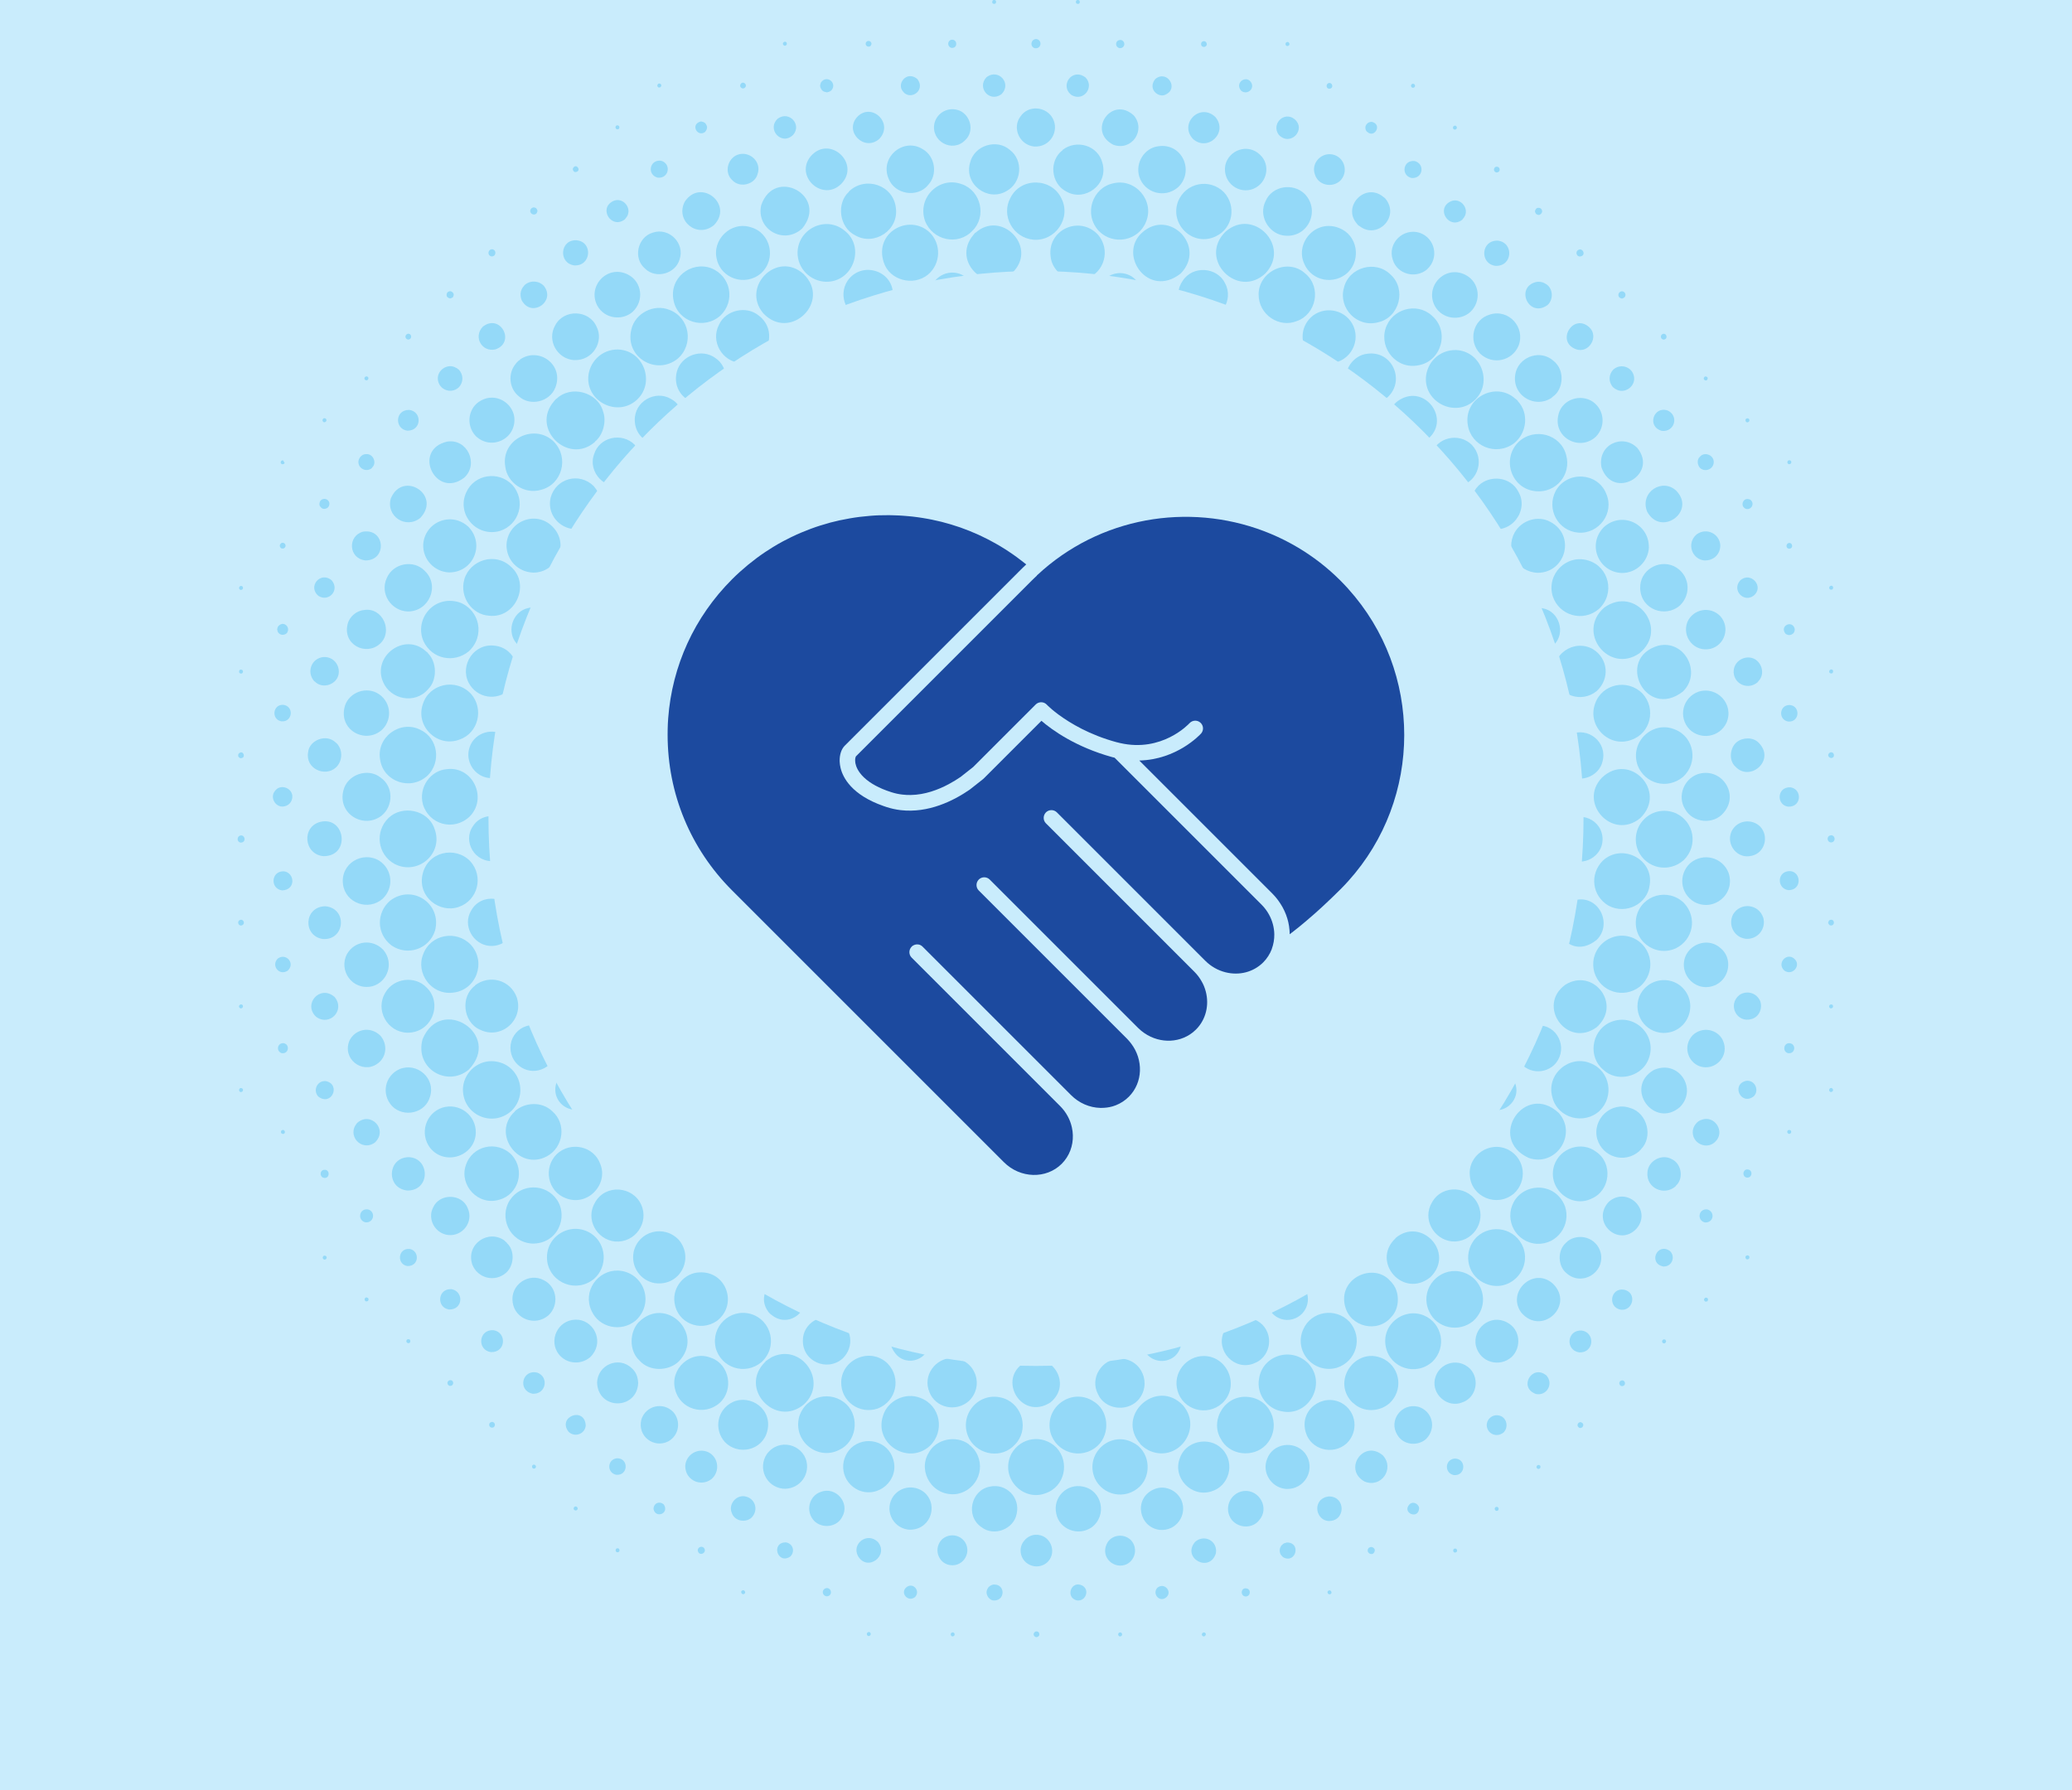 <?xml version="1.0" encoding="UTF-8"?>
<svg xmlns="http://www.w3.org/2000/svg" id="Layer_2" data-name="Layer 2" viewBox="0 0 405 350">
  <defs>
    <style>
      .cls-1 {
        fill: #94d9f8;
      }

      .cls-1, .cls-2, .cls-3 {
        stroke-width: 0px;
      }

      .cls-2 {
        fill: #c9ecfc;
      }

      .cls-3 {
        fill: #1c4a9f;
      }
    </style>
  </defs>
  <g id="Layer_2-2" data-name="Layer 2">
    <rect class="cls-2" y="0" width="405" height="350"></rect>
  </g>
  <g id="Layer_3" data-name="Layer 3">
    <path class="cls-1" d="m98.7,242.59v.06c.12.03.1.1.22.14v.05c.09.02.17.1.19.19,1.54,1.41,1.42,4.34-.19,5.78-2.24,1.95-5.58,1.05-6.61-1.62-1.32-4.03,3.25-7.01,6.39-4.61m21.93,42.49c2.31,0,2.19,3.44-.19,3.23-1.89-.4-1.76-3.06.19-3.23m-8.17,10.2c-.06-.04-.2-.06-.27-.16-.11-.16-.05-.43.06-.52.62-.42,1.02.66.22.69m7.87,7.78c-.03-.33.33-.48.6-.33.31.31.14.8-.38.71-.06-.09-.16-.09-.19-.22-.03,0-.06-.2-.03-.16m11.24-27.05c1.55,1.72,1.22,4.56-.96,5.76-2.76,1.42-6.09-.96-5.26-4.28.85-2.67,4.19-3.54,6.22-1.48m-6.74-17.54c5.33-5.31,12.99,2.32,7.84,7.67-1.99,1.92-5.73,2.06-7.7-.19-2.1-1.93-1.92-5.62-.14-7.48m63.81,43.03c1.36,2.26-.66,5.15-3.4,4.36-2.01-.65-2.73-3.27-1.15-4.91,1.34-1.24,3.51-1.05,4.55.55m-58.88-7.37c1.08,1.78-1.63,2.76-2.03.88-.02-1.16,1.2-1.67,2.03-.88m-33.44-16.12c.3,0,.53.51.33.77.02.12-.18.14-.19.25-.07.04-.47.12-.49,0-.38-.05-.48-.65-.19-.93.12-.03.41-.25.55-.08m.14-17.98c2.62.43,2.42,4.38-.52,4.28-2.76-.39-2.46-4.49.52-4.28m18.01,18.64c-.14,1.62-2.1,2.39-3.34,1.23-2.31-2.95,3.14-5.05,3.34-1.23m-1.34-20.67c3.22.46,4.98,4.59,2.22,7.29-2.02,1.73-5.11,1.28-6.47-1.04-1.62-2.82.55-6.68,4.25-6.25m-8.11,10.33c2.31.85,1.69,4.31-.96,4.11-2.99-.66-2-4.86.96-4.11m-.77,17.98c.2,0,.38.04.44.22,0,0,.12.26.03.25-.03.27-.28.33-.52.3-.06-.09-.16-.09-.19-.22-.09-.12,0-.37.08-.47.06-.01.14-.05.16-.08m19.21-18.86c.86.75,1.2,1.71,1.26,2.91-.26,5.27-7.75,5.31-8.03,0,.04-3.57,4.25-5.35,6.77-2.91m48.1,33.96c2.26,2.68-2.05,5.94-3.89,2.74-1.25-2.42,1.83-4.73,3.89-2.74m-1.53,17.68c.34.32.05.81-.38.71-.51-.28-.12-.99.38-.71m-8.36-8.66c.97.12,1.02,1.62-.14,1.62-1-.19-.97-1.57.14-1.62m4.66-27.38c2.77-2.53,7.21-1.32,8.22,2.16,1.32,4.07-2.87,7.77-6.77,6.09-3.31-1.53-4-5.68-1.45-8.25m15.08,1.12c1.37-2.87,5.43-3.72,7.95-1.84-.02.08.08.06.11.11.14.13.37.29.49.47.09,0,.08.11.16.14.08.05.11.2.19.19,2.6,3.28.84,8.03-3.29,8.8-4.72.64-7.65-4.28-5.62-7.87m-42.29-18.69c3.45,1.3,4.36,6.22,1.53,8.77-3.06,2.68-7.76,1.18-8.69-2.6-1.11-4.02,3.03-7.91,7.15-6.17m38.1,44.76c1.29-.97,2.74.79,1.64,1.95-1.37,1.12-3.06-.86-1.64-1.95m3.62-18.36c2.73,2.69.76,7.46-3.34,7.13-3.2-.46-4.68-4.02-2.85-6.58,1.53-2.02,4.39-2.2,6.19-.55m-43.91,10.52c.03-.1.43.02.47.03.04.07.1.1.19.14.73.96-.9,1.76-1.18.63-.12-.29.14-.76.52-.8m1.51-18.53c2.04,1,2.34,3.8.63,5.26-2.09,1.61-5.13.23-5.13-2.55.1-2.17,2.39-3.66,4.5-2.71m4.8-9.81c3.49-1.57,7.86,1.43,6.72,5.76-.99,3.78-5.73,4.74-8.28,2.06-2.21-2.46-1.51-6.38,1.56-7.81m14.42,11.7c.61,2.91-1.75,5.51-4.69,5.23-3.22-.4-4.92-4.03-3.07-6.77,2.34-3.18,7-1.93,7.76,1.53m-12.23,6.72c2.21.25,2.96,2.79,1.4,4.25-1.23,1-3.3.59-3.81-1.04-.63-1.5.68-3.35,2.41-3.21m8.17,9.02c1.37.2,1.88,1.76.88,2.77-2.48,1.67-3.87-2.74-.88-2.77m-8.36,10.14c-.24-.05-.4-.23-.36-.55.51-.72,1.24.42.36.55m-38.92-61.37c2.62,1.3,2.98,4.92.88,6.85-2.52,2.2-6.52.8-6.99-2.52-.54-3.49,3.21-5.94,6.11-4.33m-59.01-37.52s.07.05.11.08c.04.05-.01.04.06.08.07.36-.14.62-.52.55-.48-.27-.14-1,.36-.71m7.02-25.41c1.64-1.11,3.42,1.02,1.89,2.41-1.7,1.1-3.33-1.1-1.89-2.41m1.18-17.02c2.11.29,2.35,3.65-.38,3.73-2.39-.32-2.19-3.84.38-3.73m-.08,33.6c1.27.21,1.03,2.17-.38,1.95-1.14-.37-.89-2.04.38-1.95m9.95-9.04c2.15,2.5-.89,5.84-3.59,3.89-2.67-2.49.78-6.37,3.59-3.89m-10.14,26.78c-.08-.04-.22-.08-.3-.19-.07-.19-.02-.4.08-.49.62-.42,1.01.66.22.69m32.92,48.13s.14.08.22.11c.37.34.2,1.04-.47,1.01-.72-.21-.57-1.22.25-1.12m-41.14-105.09c-.92-.2-.68-1.49.22-1.4.75.18.81,1.38-.22,1.4m16.66,46.62c3.01.65,1.12,5.01-1.48,3.02-1.09-1.19-.24-3.16,1.48-3.02m-8.28-121.31c.2.03.25.16,0,0m-8.44,58.18c-.06-.07-.08-.02-.14-.05-.07-.09-.13-.14-.22-.22-.04-.06.01-.08-.06-.14.03-.17-.02-.38.11-.47.85-.94,1.59.97.3.88m.06-32.89c-.63-.23-.12-1.1.38-.66.24.32,0,.7-.38.66m-.27,16.14c0-.13-.04-.3.03-.36.03-.04.04-.05.05-.11.06-.02.11-.03.11-.08.85-.15.65,1.08-.08.69l-.06-.06c-.04-.05.03-.03-.06-.08m.52,48.35c.66.27.49,1.17-.27,1.12-.69-.22-.54-1.23.27-1.12m.16,16.67c.19.31-.04.73-.47.63-.6-.38.07-1.05.47-.63m16.17-19.32c4.37.4,3.88,6.67-.47,6.41-3.99-.58-3.73-6.34.47-6.41m16.47,66.99c2.01.36,1.9,3.42-.44,3.34-2.1-.32-1.88-3.51.44-3.34m-.58,17.84s.04-.05.06-.11c.51-.27.83.16.58.58-.26.25-.76.07-.69-.38.06.02,0-.1.05-.08m-16.17-33.3c1.2-.24,1.27,1.73,0,1.56,0-.07-.15-.02-.19-.06-.7-.35-.54-1.44.19-1.51m24.97,23.33c2.41.45,2.25,4.05-.52,3.97-2.53-.4-2.22-4.18.52-3.97m-10.17-43.03c3.39-1.38,7.06,1.77,5.95,5.37-.91,3.33-5.16,4.15-7.4,1.89-2.18-2.31-1.48-5.97,1.45-7.26m-22.72-118.95s-.03,0-.04,0c-.01-.02-.01-.03-.01-.03.02.01.04.02.05.03m31.06,126.49c3.32-1.03,6.64,1.47,6.55,4.93-.14,4.48-5.96,6.57-8.91,2.96-2.16-2.83-.87-6.81,2.36-7.89m-6.47,9.68c4.09.24,4.16,6.55-.36,6.52-4.25-.44-3.92-6.55.36-6.52m-8.52,27.44c.22-.05.38.02.52.14.02.04,0,.14.06.14,0,.39-.17.5-.55.47-.28-.2-.31-.51-.03-.74m2.66-85.41c2.63,1.71,2.9,5.31.69,7.43-2.8,2.48-7.27.87-7.76-2.77-.58-4.1,3.83-6.64,7.07-4.66m-10.8,77.21c.77-.09.65.9,0,.77-.3-.22-.34-.52,0-.77m11.6-59.78c2.18,2.6.83,6.33-2.19,7.13-3.93.87-6.59-3.16-4.91-6.3,1.51-2.67,5.04-3.02,7.1-.82m-2.96,50.74c1.52.44,1.15,2.67-.52,2.52-1.66-.38-1.26-2.81.52-2.52m2.33-34.04c1.54,1.66,1.34,4.36-.63,5.62-2.85,1.94-6.84-.99-5.35-4.6,1.15-2.28,4.06-2.84,5.98-1.01m-1.04,20.97c-2.63,1.84-5.6-1.47-3.4-3.89,2.64-2.29,6.1,1.38,3.4,3.89m18.17,12.8c1.22,2.67-.99,5.53-3.78,5.26-2.58-.26-4.16-3.11-2.99-5.37,1.24-2.84,5.64-2.78,6.77.11m222.95-1.15c.08-.02.06,0,.08-.08,3.6-3.15,8.53,1.6,5.43,5.24-3.46,3.7-8.88-1.18-5.56-5.1.05,0,.07,0,.06-.06m3.07,17.1c2.53.53,1.85,4.13-.6,3.92-2.71-.47-2.07-4.38.6-3.92m-.22,17.73c.6.22.53,1.17-.27,1.12-.06-.07-.06-.02-.14-.05-.09-.08-.27-.2-.27-.36-.11-.16.03-.38.08-.52.06-.08.4-.26.6-.19m8.3-7.92c.02.06.02.07.06.11.06-.02,0,.1.06.08.04.25-.11.38-.27.49-.85.04-.5-1.11.16-.69m.85-17.38c1.15,1.03.5,3.12-1.29,3.04-2.99-.63-1.17-4.75,1.29-3.04m.36-17.95c1.89.81,2.44,3.78.82,5.21-.02.07,0,.06-.08.08v.05c-2.21,1.9-5.74.35-5.48-2.74.13-2.27,2.8-3.7,4.74-2.6m-25.71,59.92c.18.36-.02.71-.47.63-.59-.36.02-1.06.47-.63m1.21-17.65c1.46,1.6.15,4.06-2.03,3.65,0-.08-.18-.01-.19-.08-3.21-1.36-.5-5.79,2.22-3.56m1.32-17.9c4.28,4.27-2.25,10.28-6.22,5.62-2.96-4.07,2.46-9.07,6.22-5.62m-11.1,44.38c-.3-.09-.41-.45-.19-.69.67-.43.97.72.19.69m16.17-17.27c.13,0,.23-.11.38-.06.09.07.23.11.33.19.05.07.05.18.11.22.05.13-.03.39-.08.44-.08.25-.62.41-.79.16-.35-.23-.28-.64-.03-.9.06-.04.03.03.08-.05m.55-17.98c2.63.4,2.45,4.37-.49,4.28-2.8-.41-2.45-4.47.49-4.28m-3.04-17.19v-.05c.12-.03.1-.11.22-.14v-.06c2.23-1.72,5.74-.78,6.52,2.28.83,3.94-3.79,6.58-6.69,3.95-1.7-1.33-1.85-4.5-.06-5.98m-12.66,33.96c1.14.65,1.31,2.17.47,3.1-1.31,1.16-3.19.38-3.34-1.23-.11-1.42,1.39-2.58,2.88-1.86m29.74-67.7c4.88-2.19,8.65,3.69,5.13,7.24-5.01,4.31-10.98-3.75-5.13-7.24m5.7-73.98c-7.29,5.62-13.26-6.56-4.77-8.99,5.22-1.2,8.52,5.39,4.77,8.99m-6.63-28.23c-.09,2.71-2.4,5.1-5.35,5.04-4.47-.2-6.76-5.52-3.51-8.91,3.45-3.22,8.88-.83,8.85,3.87m-1.86,20.75c-5.94,4.06-12.35-4.07-6.91-8.91,6.16-4.52,12.83,4.12,6.91,8.91m-6.5-31.27c1.74,3.85-1.46,8-5.45,7.67-3.93-.32-6.28-4.57-4.39-8.17,2.27-3.98,8.16-3.61,9.84.49m-34.1-34.78c3.62,3.02,1.93,8.91-2.49,9.73-4.25.93-7.75-3.15-6.52-7.15,1.22-3.85,6.05-5.22,9.02-2.58m8.3,16.67c-3.66,3.28-9.65.42-9.43-4.47.17-2.95,2.57-5.5,5.89-5.43,5.04.21,7.25,6.59,3.54,9.89m17.98,10.61c1.09,3.89-2.03,7.45-5.87,7.1-4.77-.36-6.85-6.22-3.45-9.62,3.12-2.95,8.27-1.51,9.32,2.52m30.62,114.41c1.46,3.11-1.55,6.14-4.52,5.1-2.39-.87-3.32-4.05-1.34-6.09,1.81-1.71,4.75-1.23,5.87.99m-3.07,33.08c1.58.38,1.36,2.66-.44,2.55-1.58-.38-1.3-2.69.44-2.55m-.16,17.27c.34-.03.45.5.19.69-.11.08-.27.05-.41.06-.05-.08-.03-.01-.08-.06-.06-.07-.09-.17-.14-.22-.05-.26.22-.58.44-.47m-.85-34.81c2.53-.88,4.56,2.36,2.66,4.25-1.66,1.81-4.78.35-4.44-2.16.12-.85.83-1.87,1.78-2.08m2.8-26.4c-3.81,1.82-7.45-1.89-6.03-5.54,1.17-2.69,4.65-3.59,6.85-1.62,2.39,1.93,1.84,5.81-.82,7.15m-6.52-40.59c-3.07,2.53-7.43,1.33-8.85-2.25-1.63-4.67,3.02-8.88,7.32-7.02,3.74,1.46,4.6,6.51,1.53,9.26m.19,16.23c-2.86,2.6-7.37,1.74-8.99-1.89-1.83-4.71,2.73-9.21,7.43-7.24,3.63,1.7,4.35,6.38,1.56,9.13m8.72,2.49c1.43,4.17-2.84,7.7-6.61,5.76-2.87-1.65-3.26-5.42-.85-7.65,2.56-2.1,6.25-1.13,7.46,1.89m-143.74,139.16c2.51-.21,2.42,3.36-.03,3.1-.93-.17-1.65-1.43-1.01-2.36.17-.39.63-.63,1.04-.74m31.25-18.53c2.01-1.04,4.59-.08,5.56,2.06,1.19,2.79-.94,6.09-4.28,5.78-4.01-.52-5.11-5.98-1.29-7.84m-11.38-2.27c-1.98-4.67,2.88-9.26,7.35-7.02,3.37,1.52,3.95,6.23,1.45,8.66-2.81,2.69-7.24,1.77-8.8-1.64m13.79,23.44c-1.32.8-2.57-.98-1.53-2.03,1.45-1.16,3.12.99,1.53,2.03m-8.69,6.72c.43.24.27.86-.27.77-.43-.23-.27-.86.27-.77m16.61.27c.02.32-.17.54-.52.49-.7-.38.19-1.2.52-.49m-5.1-34.26c1.04-3.41,5.7-4.45,8.22-1.95.02.07,0,.06.08.08,0,.04,0,.07.06.05,2.58,2.83,1.23,7.28-2.22,8.25-3.86,1.21-7.56-2.68-6.14-6.44m7.07,18.53c-1.24,3.93-6.71.93-4.08-2.22,1.78-1.61,4.48-.21,4.08,2.22m-16.61-2.58c1.32,1.41.99,3.72-.77,4.69-2.48,1.16-5.15-1.27-4-3.84.83-1.94,3.36-2.24,4.77-.85m-34.7,18.04c.43.24.27.86-.27.77-.43-.23-.27-.86.27-.77m16.09-19.08c2.74-.12,4.28,3.22,2.39,5.26-.08.02-.06,0-.08.08-2,1.86-5.4.46-5.26-2.47.11-1.52,1.42-2.82,2.96-2.88m40.65-8.55c3.06-.33,5.16,3.38,2.96,5.78-1.28,1.56-3.84,1.55-5.26-.08-1.72-2.2-.41-5.34,2.3-5.7m-49.64-.85c3.18-.72,5.99,2.11,5.26,5.29-.52,2.98-4.4,4.55-6.88,2.63-3.24-2.21-1.98-7.27,1.62-7.92m18.12,19.35c1.5.88.58,3.18-1.12,2.88-2.29-.58-1.09-4.04,1.12-2.88m.14-19.35c3.69.73,4.78,5.66,1.62,7.98-2.65,1.78-6.29.34-6.88-2.69-.73-3.18,2.08-6.01,5.26-5.29m-9.29,28.31c.89-.15,1,1.07.11,1.12-.61-.16-.7-.84-.11-1.12m52.57-34.95c2.42,3.07.07,7.41-3.81,7.07-2.82-.35-4.58-3.31-3.51-5.86,1.08-3.02,5.21-3.69,7.32-1.21m15.9-20.56c-1.02-4.46,3.46-7.89,7.4-6.28,3.61,1.51,4.56,6.22,1.7,9.04-3.22,2.92-8.22,1.27-9.1-2.77m-27.22,47.12c.91.15.78,1.62-.27,1.56-1.09-.17-.83-1.85.27-1.56m20.83-36.24s-.06,0-.05-.06c-.09-.02-.25-.18-.27-.27h-.05c-3.95-4.42,1.29-11.06,6.5-8.2,3.18,1.82,3.59,6.14.93,8.58-2.01,1.72-5.11,1.79-7.04-.05m12.64.69c2.82.84,3.66,4.17,1.62,6.28-1.6,1.5-4.53,1.31-5.7-.82-1.68-2.73.8-6.21,4.08-5.45m6.88,28.12c-.03-.33.33-.48.6-.33.31.31.14.8-.38.71-.06-.09-.16-.09-.19-.22-.03,0-.06-.2-.03-.16m.3-17.98c2.31,0,2.19,3.44-.19,3.23-1.89-.4-1.76-3.06.19-3.23m3.02-17.52c1.92,2.07,1.18,5.7-1.67,6.58-2.59.98-5.43-1.22-5.32-3.95.22-3.59,4.46-5.18,6.99-2.63m-9.98,27.19c-.12,2.35-3.33.98-1.97-.63.67-.81,1.84-.26,1.97.63m-15.16-20.53c2.98,1.68,3.34,5.62.99,7.89-2.7,2.43-7.02,1.2-7.98-2.11-1.38-4.47,3.33-7.77,6.99-5.78m-11.57,27.68c.24-.29.58-.33.88-.41,2.8-.04,1.81,4.16-.69,2.91,0-.07-.09-.03-.08-.08-.04-.05-.13-.03-.11-.11-.62-.44-.66-1.46-.3-1.95,0-.16.21-.24.3-.36m43.88-43.45c2.68,1.35,2.89,4.91.93,6.77-2.31,2.07-6.15,1.15-6.99-2.17-.72-3.41,2.87-6.31,6.06-4.6m-34.7,53.18c-.26-.05-.47-.32-.3-.63.56-.56,1.13.55.3.63m10.44-27.19c2.38,2.56-.27,6.48-3.56,5.13-4.25-2.35-.23-8.31,3.56-5.13m-11.9,8.53c.12-.01.16-.16.3-.16.27-.21.67-.26,1.01-.33,3.44-.06,3.37,4.96-.08,4.8-2-.18-2.87-2.79-1.4-4.17.12-.03.09-.09.16-.14m9.26,9.54c0-.06.15-.06.16-.11.53-.18,1.07.35.9.79-.28,1.14-1.91.33-1.18-.63.06-.02.07-.02.11-.06m75.95-169.2c-1.8,1.57-4.52.5-4.71-1.86-.1-2.22,2.09-3.42,3.78-2.8,1.75.65,2.43,3.13,1.04,4.49.02.09-.12.07-.11.16m-64.61-80.7c-2.27,1.94-5.86.96-6.72-1.84-1.11-3.22,2-6.32,5.26-5.29,3,1.04,3.86,4.92,1.45,7.13m-3.04-17.84c-2.15-.5-1.68-3.58.6-3.32,2.03.52,1.69,3.47-.6,3.32m-6.52,28.2c-4.19,1.13-7.8-2.81-6.72-6.69.92-4.07,6.22-5.56,9.13-2.63,3.18,2.85,1.73,8.38-2.41,9.32m-3.67-18.8c-.11-.03-.44-.33-.47-.44-3.02-3.39,1.65-8.27,5.21-5.21.05,0,.06,0,.05.05.15.01.15.21.25.19,2.98,3.57-1.55,8.14-5.04,5.4m10.31-27.05c-.44-.27-.21-.89.33-.74.45.3.18.86-.33.74m8.25,8.2c-.47-.16-.35-.86.25-.77.42.27.22.82-.25.77m-3.81,34.51c-2.07-3.88,2-8.16,5.98-6.11,2.79,1.43,3.17,5.16.93,7.26-2.02,1.81-5.47,1.42-6.91-1.15m20.42-17.84c-.38.03-.42-.07-.66-.19-.02-.06-.02-.07-.05-.11-.09-.04-.06-.22-.14-.27-.08-.24.18-.62.27-.69.31-.25.96-.1,1.04.27.25.44-.13.87-.47.99m-11.59,27.11c-2.38-2.48-1.4-6.65,1.89-7.62,3.73-1.19,7,2.49,5.65,6.06-1.22,2.98-5.05,3.91-7.54,1.56m13.16-9.46c-3.63,2.56-6.34-3.44-2.25-4.52.49-.13,1.26-.06,1.73.25,1.66.74,1.82,3.15.52,4.28m-10.14-7.7c-3.09-.39-2.9-4.98.41-4.93,3.25.35,2.96,5.09-.41,4.93m-6.47-9.1v.06c-2.58,2.07-5.3-2.1-2.3-3.56,2.06-.94,4.01,1.76,2.38,3.43-.02.08,0,.06-.08.08m-18.58-17.08c-.29-.19-.42-.6-.38-1.01.14-.54.58-1.01,1.29-.96,2.07.53.47,3.24-.9,1.97m25.19,7.92c-.51-.18-.61-.71-.19-1.07.98-.36,1.22,1.11.19,1.07m-42.51-7.37c-1.55-2.1,1.06-4.71,3.1-3.04,2.35,2.05-.87,5.42-3.1,3.04m-27.27,8.17c-.81-2.68.98-5.56,3.67-5.92,4.79-.74,7.15,4.96,3.92,8-2.59,2.27-6.58,1.14-7.59-2.08m-14.25,2.93c-3.03-1.54-3.47-6.02-.74-8.09v-.05c2.71-2.11,6.91-.9,7.78,2.52,1.25,4.26-3.45,7.68-7.04,5.62m24.72-10.31c-2.73-3.02,1.41-7.09,4.39-4.28,2.61,3.06-1.52,6.91-4.39,4.28m-5.37-8.63c-.96.48-2.17-.27-2.44-1.18-.21-.7.06-1.42.52-1.92,2.3-1.81,4.63,1.93,1.92,3.1m-8.96-9.1c-.97-.21-.88-1.69.3-1.59.97.27.8,1.66-.3,1.59m18.89,36.76c-4.46,2.21-9.13-2.24-7.46-6.77,1.54-3.77,6.22-4.57,8.96-1.84,2.5,2.66,1.78,7.05-1.51,8.61m-20.09-17.87c-5.24-2.69-.24-9.72,4.03-5.7,2.37,2.86-.43,7.01-4.03,5.7m17.27-19.3c-.14-.21-.19-.57,0-.71,0-.17.27-.17.36-.25.43-.01.69.33.63.74-.2.42-.6.53-.99.22m24.86,8.36s-.03-.03-.05-.05c-.12.04-.13-.09-.22-.08l-.06-.06c-.2-.33-.13-.67.16-.88.88-.38,1.26,1.08.16,1.07m-2.71,16.78c-.87-2.31,1.41-4.63,3.81-3.84,2.11.73,2.7,3.45,1.12,5.04-1.59,1.47-4.31.87-4.93-1.21m-6.36,11.87c-2.77-.56-4.72-3.86-3.29-6.69,1.29-3.03,5.45-3.61,7.67-1.37,3.19,3.34.47,8.94-4.39,8.06m-5.62-9.1c-2.89,1.18-6.11-1.2-5.54-4.58.65-2.98,4.42-4.39,6.8-2.06,2.1,1.94,1.41,5.51-1.26,6.63m-2.44-19.16s0-.07-.06-.06c-1.25-1.63,1.28-3.17,2.11-1.37.53,1.24-1,2.31-2.06,1.43m8.94-8.74c-.08-.06-.11-.09-.19-.14-.1-.13-.07-.36,0-.49.63-.58,1.12.69.19.63M55.09,90.74c-.04-.06-.12-.08-.16-.14-.04-.05.01-.04-.06-.08-.01-.2,0-.41.22-.49.01-.01.18-.08.22-.03,0,0,0,0,.01,0,.02.04.1.16.32.49-.09.24-.31.27-.55.25m208.4-37.5c-2.64,2.51-7.11,1.79-8.58-1.73-1.8-4.01,2.24-8.76,6.83-6.94,3.6,1.37,4.34,6.07,1.75,8.66m78.94,114.05c-2.77.76-5.12-2.11-4-4.71,1.14-2.37,4.09-2.56,5.65-.96,1.73,1.88.88,5.09-1.64,5.67m-3.24-17.43c-1.39-1.25-1.02-3.8.3-4.8,1.17-.93,3.18-.98,4.25.14,3.41,3.4-1.7,7.77-4.55,4.66m10.39-59.12c-.24-.16-.28-.34-.16-.6.04-.06.12-.07.16-.14.04,0,.12.03.11-.03.68,0,.52.93-.11.77m-78.26-13.16c-2.87,2.57-7.15,1.19-8.14-2.33-.75-3.05,1.46-5.82,4.06-6.09,4.82-.66,7.45,5.11,4.08,8.41m69.98,21.93c-1.33-.46-.63-2.48.8-1.81.92.65.3,2.04-.8,1.81m8.33,7.78s-.03-.03-.05-.05c-.12.04-.13-.09-.22-.08l-.06-.06c-.29-.41,0-1.04.6-.93.6.24.51,1.17-.27,1.12m-8.2-24.72c-.24-.09-.27-.31-.25-.55.14-.25.5-.32.71-.05.15.34-.09.67-.47.6m1.29,33.93c-1.89,1.36-4.23-1.08-2.6-2.99,2.06-1.93,4.87,1.22,2.6,2.99m15.51-1.34l-.05.06c-.05.04-.03-.03-.08.05-.09,0-.18.02-.27.03-.49-.17-.31-.88.25-.77.12.09.31.26.22.41.03.11-.05.14-.06.22m-.44,33.03s-.03-.03-.05-.05c-.19-.01-.21-.15-.33-.22-.02-.05,0-.16-.06-.16-.06-.15.04-.31.08-.38.02-.18.29-.22.36-.3.86-.1.94,1.21,0,1.12m-8.83-24.34c-1.16-1.54,1.39-2.71,1.84-.9.06,1.12-1.15,1.55-1.84.9m9.26,7.67l-.05.06c-.05.04-.03-.03-.08.06-.19.05-.3,0-.44-.06-.3-.31,0-.81.44-.69,0,.06.05.06.11.08.02.06.02.11.08.11.04.14-.02.24,0,.36-.04.01-.07.04-.06.08m-.19,31.77c.83.23.73,1.43-.22,1.4-.84-.17-.79-1.43.22-1.4m-8.52-22.23c-2-.35-1.75-3.3.33-3.23,2.13.2,1.93,3.42-.33,3.23m-.03,16.64c-2.31-.34-2.19-3.92.49-3.78,2.34.36,2.19,3.92-.49,3.78m-41.5-89.44c-3.91-1.53-.51-7.09,2.63-4.3,2.03,1.84-.07,5.29-2.63,4.3m5.04,23.11c-.84-4.41,4.13-6.68,6.99-3.81,4.25,5.2-4.74,10.37-6.99,3.81m2.8-15.29c-.11-.02-.19-.07-.25-.16-.08-.06-.11-.04-.16-.14h-.06c-.99-1.01-.99-2.53,0-3.54,1.51-1.33,3.89-.42,4.06,1.62.13,1.91-2.06,3.2-3.59,2.22m9.29-9.68c-.67-.18-.63-1.02.03-1.15.75-.01.87,1.14-.03,1.15m-.27,17.84c-3.03-.79-1.64-4.97,1.15-3.97,2.17,1.02,1.38,4.22-1.15,3.97m-16.2-34.1c-.06-.07-.07-.02-.14-.05-.02-.04-.11-.11-.16-.11-.04-.03-.17-.29-.19-.36-.06-.18.05-.5.11-.57,1.05-1.05,2.03,1.14.38,1.1m8.25,8.2c-.05-.07-.24-.05-.27-.14-.04-.03-.05-.04-.11-.05-.02-.06-.02-.11-.08-.11-.3-.48.07-1.15.69-1.1,0,.07.21.02.27.11.08.05.16.18.25.25.02.09.03.21.08.27.02.17-.08.26-.08.41-.07.14-.45.45-.74.36m-12.25,22.53c.8-2.83,4.31-3.95,6.69-2.33,2.34,1.67,2.49,4.9.58,6.83-3.22,2.99-8.58.08-7.26-4.5m15.93,34.15c-.14-3.51,3.55-5.7,6.55-4.36,3.08,1.47,3.61,5.42,1.21,7.7-2.83,2.49-7.63.82-7.76-3.34m13.76,11.81c-3.21.74-5.63-2.34-4.55-5.21,1.11-2.59,4.49-3.23,6.47-1.15,1.96,2.25.82,5.66-1.92,6.36m-4.11,15.76c-2.31-2.41-1.34-6.27,1.73-7.37,3.68-1.17,7.05,2.47,5.48,6.08-1.36,2.86-5.06,3.39-7.21,1.29m2.93-33.03c-2.53-.22-3.56-3.43-1.54-5.1,1.87-1.38,4.45-.17,4.61,2.08.06,1.72-1.23,3.08-3.07,3.01m.22-35.17c-.25-.05-.49-.26-.33-.58.15-.3.49-.25.69-.03.08.29,0,.57-.36.6m-4.06,83.74c-1.48-2.41-.27-5.72,2.41-6.74,4.64-1.59,8.34,3.81,5.18,7.48-1.91,2.4-6.06,2.11-7.59-.74m2.96-66.63c-.52-.55-.67-1.63-.05-2.17.81-1.03,2.55-.46,2.71.8.19,1.47-1.56,2.35-2.66,1.37m-10.36,8.5c-1.47-3.82,3.05-6.62,5.73-4.03,3.9,4.07-3.05,9.07-5.73,4.03m-18.31-22.53s0,.04-.25.19v.06c-3.46,2.42-8.38-.65-7.04-5.18,1-2.97,4.88-4.16,7.29-2,2.4,1.89,1.86,5.61,0,6.94m-227.23,19.95c2.34-5.5,9.93-.68,5.78,3.81-2.86,2.33-6.81-.34-5.78-3.81m-4.99,12.14c-3.31-.38-3.51-4.81-.44-5.62,4.35-.69,4.73,5.68.44,5.62m14.17-35.41c-.13-1.91,2.06-3.2,3.59-2.22.11.02.19.07.25.16.08.06.11.04.16.14h.06c.99,1.01.99,2.53,0,3.54-1.51,1.33-3.89.42-4.06-1.62m-2.6,37.41c3.08,2.85.95,8.02-3.29,7.98-3.22-.11-5.51-3.5-4.08-6.55,1.25-2.91,5.23-3.62,7.37-1.43m-3.34-27.36c-2.52-.28-2.5-4.11.36-4.06,2.54.32,2.45,4.08-.36,4.06m11.13,9.16c-5.56,4.34-10.31-5.37-3.4-7.02,3.99-.66,6.25,4.36,3.4,7.02m-11.05-26.97c-.71-.24-.56-1.03.06-1.15.8.03.8,1.16-.06,1.15m8.66-8.2c-.04.09-.22.06-.27.14-.24.08-.62-.18-.69-.27-.25-.31-.1-.96.27-1.04.44-.25.87.13.99.47.02.38-.07.42-.19.66-.06.02-.07.02-.11.05m20.17,17.57c-1.1,2.83-4.96,3.72-7.15,1.7-1.97-1.59-2.12-4.56-.58-6.36,0-.05,0-.06.06-.06.11-.23.37-.36.52-.57.09-.03.12-.08.05,0-.05.04-.05.05-.05.06.02-.03.04-.05.05-.06.04-.03.09-.07.19-.13v-.06c3.67-2.55,8.67,1.01,6.91,5.48m-6.33-16.67c-.38-.47-.5-1.1-.47-1.73.07-.18.03-.48.16-.6,0-.16.12-.25.14-.38l.06-.06c.03-.17.31-.36.33-.49.06,0,.1-.06.11-.11,1.09-.98,2.8-.88,3.78.19,2.26,2.93-2.09,6.05-4.11,3.18m10.2-25.44c-.06-.06-.06-.02-.14-.06-.21-.12-.38-.39-.3-.69.05.02,0-.07.05-.06.63-1.09,1.81.72.38.8m-16.42,16.47c-.85-.27-.57-1.52.33-1.37.85.26.59,1.53-.33,1.37m8.91-8.47s-.04.05-.05.11c-.06.02-.11.02-.11.08-.48.3-1.15-.07-1.1-.69.07,0,.02-.21.11-.27.05-.08.18-.16.25-.25.1-.02.21-.03.27-.08.17-.02.26.08.41.08.14.07.45.45.36.74-.07.05-.05.24-.14.27m-8.06,26.67c-2.65.6-4.38-2.44-2.47-4.44,3.43-2.67,6.48,3.06,2.47,4.44m-3.87,16.91c-2-2.14-1.43-5.6,1.04-6.91,2.88-1.6,6.15.4,6.52,3.26.43,4.27-4.52,6.61-7.57,3.65m19.3-33.33c-3.17-.42-2.81-5.08.41-4.91,3.25.25,2.96,5.08-.41,4.91m-57.26,105.78c-1.31-.14-2.2-1.85-1.29-2.99.99-1.48,3.25-.74,3.43.85.1,1.26-.85,2.24-2.14,2.14m8.28-75.13c-.3-.2-.34-.52,0-.77.77-.1.65.9,0,.77m-.14,16.94s-.05-.03-.11-.06c-.22-.09-.45-.37-.55-.58-.1-.31-.03-.66.16-.96.61-.66,1.61-.32,1.75.47.05.78-.51,1.23-1.26,1.12m-.85,17.05c-2.27-1.84.43-4.96,2.58-3.04,1.58,1.93-.59,4.25-2.58,3.04m-7.26,24.5c-2.04-.35-1.72-3.32.33-3.23,2.18.25,1.87,3.41-.33,3.23m.66-33.96c-.07.01-.12.08-.16.14-.16,0-.19.06-.38.05-.07-.07-.08-.01-.16-.05-.1-.11-.29-.23-.27-.44-.1-.21.11-.41.25-.58.04-.03.34-.09.44-.06.08.07.22.1.33.22.03.15.15.31.08.49-.05.04-.08.14-.11.22m-1.37,16.53c-.02-.11-.1-.17-.08-.27-.01-.06-.14-.34-.03-.41,0-.51.55-.86.93-.93,1.05-.04,1.52,1.15.88,1.84-.55.48-1.34.36-1.7-.22m7.24,9.68c-.09.02-.07-.12-.16-.11-1.57-1.8-.5-4.52,1.86-4.71,2.22-.1,3.42,2.09,2.8,3.78-.65,1.75-3.13,2.43-4.5,1.04m9.57-14.01c3.71-.6,5.75,4.26,3.12,6.61-2.74,2.46-7.35.15-6.3-3.89.35-1.43,1.76-2.61,3.18-2.71m2.49,16.17c2.73,1.44,3.24,5.02,1.1,7.18-3.12,2.9-8.33.31-7.43-4.14.52-2.81,3.78-4.33,6.33-3.04m-1.67-61.29c-.04.17-.2.17-.36.22-.74-.18-.23-1.14.36-.63.03.12.08.19.03.33-.03.07.03.03-.03.08m-11.73,72.91c.18-2.31,3.54-3.73,5.4-1.89.05,0,.06,0,.05.06.13,0,.09.15.19.14,1.26,1.42,1,3.54-.19,4.66-2.13,1.97-6.04.24-5.45-2.96m12.5-55.59c-1.1.98-2.85.1-2.66-1.37.11-.67.74-1.37,1.53-1.32,1.38-.11,2.12,1.78,1.12,2.63v.06Zm-9.48,75.9c-3.86-.31-4.38-5.8-.58-6.72,4.85-1.08,5.88,6.73.58,6.72m11.13-15.38c2.6,1.78,2.49,5.58.25,7.43-3.49,2.75-8.68-.29-7.51-4.88.74-3.15,4.81-4.51,7.26-2.55M162.12,17.89c-.05.11-.28.05-.33.14-.16.05-.4-.02-.49-.06-.5-.06-.82-.51-.96-.93-.11-.32.05-.67.11-.9,1.14-1.65,3.31.11,2.03,1.56-.16.04-.19.19-.36.19m14.06-.55c-.37-1.06.37-2.11,1.23-2.38.7-.21,1.42.06,1.92.52,1.8,2.41-1.94,4.61-3.15,1.86m5.23,18.83c-2.06,2.56-6.58,1.89-7.76-1.34-1.69-4.17,3.02-8.03,6.74-5.65,2.43,1.39,2.93,5.01,1.01,6.99m28.07-17.57c-2.46-1.83.11-5.46,2.71-3.45,1.78,1.8-.31,4.78-2.71,3.45m-34.37,21.98c.65,4.48-4.26,7.53-7.89,5.45-3.23-1.57-3.74-6.33-1.29-8.52,0-.02,0-.04.08-.14,3.18-2.99,8.58-1.2,9.1,3.21m-16.64-10.03c3.69-4.26,9.78,1.39,6,5.37-3.61,3.65-9.23-1.42-6-5.37m10.75-22.15c.06-.08.13-.22.25-.33.06-.03.2,0,.22-.08.07-.02.35.06.38.08.01.04.04.07.08.05.06.04.07.16.14.19.04.07-.01.07.06.14.02.28-.1.4-.19.55-.43.31-1.05-.01-.93-.6m16.77.96c-.87-.21-.86-1.38-.03-1.59,1.2-.18,1.32,1.71.03,1.59m-18.45,13.51c2.82-2.97,7.23,1.23,4.33,4.28-2.87,2.56-6.93-1.38-4.33-4.28m34.62,5.78c-2.97-.32-4.36-3.74-2.69-5.89,1.53-2.29,5.04-1.97,6.3.38,1.3,2.36-.37,5.67-3.62,5.51m-89.93,41.75c-3.33-.22-5.38-3.91-3.7-6.8,1.68-3.22,6.63-3.08,8.09.27,1.48,2.85-.71,6.69-4.39,6.52M210.97.67c-.07.02-.08.03-.11.08-.47.08-.69-.24-.49-.63.17-.18.42-.14.6-.03.06.11.14.35.05.47-.03.05-.04.05-.05.11m-14.31,36.73c-3.6,2.06-8.3-1.36-7.04-5.62.82-3.39,5.23-4.71,7.78-2.47,2.7,2.05,2.34,6.47-.74,8.09m-2.03-36.81c-.09.24-.43.19-.6.08-.02-.07-.03-.08-.08-.11-.01-.24-.01-.42.19-.55.21-.03.36-.02.49.11.04.05-.03.03.05.08,0,.13.05.35-.05.38m-11.98,23.52c.51-2.1,2.76-3.33,4.93-2.47,2.18.98,2.92,4.07,1.07,5.78-2.46,2.54-6.77.23-6-3.32m10.14-8.96c2.34-1.9,5.11,1.26,2.91,3.32-2.29,1.62-4.79-1.28-2.91-3.32m9.46-5.7c-.06-.06-.06-.02-.14-.06-.89-.46-.53-1.81.52-1.73,1.13.23.95,1.98-.38,1.78m-73.54,7.67c-.35-.2-.27-.65.08-.77.71-.02.56.93-.08.77m10.28,35.33c3.89,1.56,4.77,6.39,1.86,9.24-3.18,2.9-8.31,1.31-9.18-2.85-.97-4.44,3.35-7.82,7.32-6.39m-12.88.11c-2.44-2.02-1.5-6.16,1.45-7.04,3.2-1.12,6.39,2.07,5.26,5.26-.79,2.74-4.58,3.85-6.72,1.78m2.49-17.79c-2.2-.55-1.64-3.58.6-3.32,2.03.51,1.67,3.48-.6,3.32m-4.91,26.2c-2.02,1.81-5.47,1.42-6.91-1.15-2.07-3.88,2-8.16,5.98-6.11,2.79,1.43,3.17,5.16.93,7.26m-2.82-35.69c-.09,0-.18.02-.27.03-.31-.12-.4-.49-.11-.74.19-.05.47-.06.55.19.08.08.03.37-.08.47-.05.04-.03-.03-.08.06m1.29,17.54v.06c-2.58,2.07-5.3-2.1-2.3-3.56,2.06-.94,4.01,1.76,2.38,3.43-.02.08,0,.06-.08.08m34.65,1.84c-3.55,3.32-9.06.2-8.03-4.52,2.62-7.65,13.21-1.78,8.03,4.52m-13.68-9.43c-1.61-1.46-.94-4.2,1.01-4.96,2.39-.87,4.82,1.43,3.92,3.81-.51,1.96-3.42,2.79-4.93,1.15m10.17-26.29c-.04-.06-.11-.01-.11-.08-.47-.35.15-.95.52-.58.24.35-.03.73-.41.66m-1.26,14.25c2.22-1.58,4.73,1.2,2.99,3.18-2.23,2.23-5.27-1.1-2.99-3.18m-6.91-5.89c-.97-.32-.2-1.63.52-.93.35.39.02.99-.52.93m-11.29,22.15c3.11-4.74,9.64.57,5.7,4.58-3.29,2.69-7.61-.9-5.7-4.58m3.07-15.68c.15-.04.33.03.41.06.07,0,.16,0,.16.06.43.09.61.55.71.85.07.47-.16.78-.38,1.07-1.49,1.1-2.91-1.48-.9-2.03m9.89,20.67c3.85,1.09,5.02,6.2,1.95,8.99-3.07,2.63-7.77,1.04-8.63-2.71-1.02-3.8,2.73-7.59,6.69-6.28m13.6,247.21c3.01-1.15,5.76,2.21,4.22,4.85-.98,2.06-3.92,2.41-5.51.8-1.71-1.85-1.02-4.84,1.29-5.65m96.32-209.55c.06-2.22,2.48-3.67,4.49-2.6,1.9,1.06,2.05,3.52.66,4.91-1.94,1.82-5.25.36-5.15-2.3m5.43,166.38c-2.49,2.11-6.41.16-5.89-3.26.15-1.37,1.44-2.72,2.8-2.91,3.8-.71,5.64,3.87,3.1,6.17m-2.52-35.03c-.3-.15-.33-.51-.06-.74.73-.22.79.88.06.74m4.93-149.63c1.43,3.46-1.18,7.42-5.18,7.18-4.76-.42-6.55-6.41-2.69-9.37,2.64-1.9,6.52-.97,7.87,2.19m-4.5,51.37c-.06.02-.07.02-.11.06.02.06-.1,0-.08.05-.25.04-.38-.11-.49-.27-.04-.85,1.11-.5.69.16m-16.34,114c.18.36-.03.71-.47.63-.58-.33,0-1.09.47-.63m16.2-131.54c1.17.34.89,1.94-.38,1.78-1.05-.31-.79-1.92.38-1.78m-8.41,160.38c-3.25-.12-5.16-3.8-3.12-6.47,1.65-2.26,5.07-2.09,6.61.25,1.65,2.65-.15,6.19-3.48,6.22m-1.92-186.91c1.63-1.09,3.91-.68,5.02,1.1,1.27,2.16-.12,5.43-3.29,5.29-3.2-.26-4.46-4.41-1.73-6.39m-6.58,27.33c.06.02,0-.1.05-.08.03-.04.04-.05.06-.11.51-.27.83.16.58.58-.26.25-.76.07-.69-.38m7.54-8.36c.64-1.67,2.92-.32,1.81,1.04-.75.72-2.08.07-1.81-1.04m.9,149.06c-1.94-.26-1.79-3.06.25-3.04,1.7.11,2.05,2.98-.25,3.04m-.03-132.03c-.24-.18-.3-.38-.14-.66.69-.5,1.01.81.14.66m.33,114.49c0,.06-.2.03-.25.03-.11.02-.11-.06-.22-.08-.37-.59.46-.95.69-.38-.01.18-.02.39-.22.44m8.96,6.96c.51.57.41,1.73-.44,2.03-.5.3-1.2.08-1.59-.44-.79-1.22.88-2.75,1.97-1.59h.06Zm39.66,14.55c-4.09-.25-6.46-4.62-4.52-8.2,2.11-3.78,8.13-3.91,10,.85,1.24,3.62-1.47,7.52-5.48,7.35m-10.47,7.59c-3.38-1.73-3.95-6.21-1.34-8.88,2.94-2.78,7.72-1.75,9.16,2.08,1.62,4.6-3.11,9.18-7.81,6.8m-2,7.51c-2.82,2.32-7.14,1.41-8.61-1.89-1.82-3.87,1.21-8,5.15-7.89,4.93.2,7.35,6.22,3.45,9.79m23.19-23.96c-4.12,2.02-8.76-2.01-7.35-6.47,1.11-3.43,5.4-4.84,8.22-2.66,3.31,2.24,2.78,7.57-.88,9.13m18.06-57.75c2.61,2.8,1.8,7.18-1.65,8.85-4.07,1.8-8.62-1.61-7.67-6.22,1.01-4.29,6.25-5.68,9.32-2.63m-4.11,25.38c-3.62-.15-5.92-3.73-4.66-7.1,1.36-3.22,5.23-4.17,7.89-2.25,4.01,3.1,1.85,9.41-3.23,9.35m-11.7,7.18c-2.94-2.42-2.35-7.3,1.01-9.1,4.97-2.51,10,2.58,7.68,7.43-1.47,3.14-6.1,4.18-8.69,1.67m-45.47-3.78s-.13-.06-.19-.08c-.33-.39.07-.92.55-.6.02.06.02.07.06.11.07.02.03.18.05.25-.04.03-.06.13-.08.19-.02.03-.28.2-.38.14m-1.97-116.85c1.44-1.64,4.37-.81,4.74,1.21.79,2.73-2.64,4.7-4.6,2.77-1.19-.99-1.17-2.96-.14-3.97m1.84,152.48c-4.28-.42-4.04-6.66.41-6.61,4.07.27,4.24,6.62-.41,6.61m4.99,1.1v-.06c5.03-4.23,11.73,2.87,6.8,7.67-5.32,4.26-11.64-3.05-6.8-7.62m-3.84-21.65c.02.06.02.07.05.11.16.13.19.41.27.55.07.22-.08.75-.14.85-.08.02-.08.15-.14.16-.03.04-.04.05-.05.11-.05,0-.07,0-.06.06-.06.02-.07.02-.11.05-.13.16-.41.19-.55.27-.22.07-.75-.08-.85-.14-.02-.04-.11-.1-.16-.11-.22-.23-.4-.38-.47-.82-.21-1.22,1.2-1.92,2.14-1.15,0,.05,0,.07.06.06m-1.18-114.52c1.38-.24,1.58,1.89.06,1.78-.96-.29-.91-1.49-.06-1.78m-4.8,149.58c-1.57-5.63,5.6-8.82,8.83-5.04.16.08.61.75.77.96-.03.09.07.09.06.16l.06.06c.92,1.79.74,4.32-.69,5.81-2.71,3.28-8,1.95-9.02-1.95m4.88-131.95c-.06-.09-.16-.09-.19-.22-.09-.12,0-.37.08-.47.06-.01.14-.05.16-.08.2,0,.38.04.44.22,0,0,.12.26.03.25-.03.27-.28.33-.52.3m-17.38,152.34c-2.67-.46-4.91-3.28-4.36-6.33.67-4.63,6.42-6.39,9.7-2.93,3.58,3.94-.04,10.49-5.34,9.26m-31.44-203.33c1.9.24,1.89,3-.22,3.04-1.96-.24-1.82-3.06.22-3.04m-5.73,191.84c-1.87,2.33-5.77,1.08-5.95-2-.06-2.06,1.59-3.7,3.73-3.54,2.63.2,4.02,3.65,2.22,5.54m-2.44-201.27c3.58.33,3.48,5.56-.3,5.54-3.56-.43-3.4-5.44.3-5.54m-.25,19.52c-.21-.13-.3-.28-.25-.55.05-.05.09-.11.14-.16.05-.04.04.01.08-.05.67-.14.73.85.03.77m8.63,154.81c.14.3,0,.59-.36.63-.76-.19-.2-1.15.36-.63m-4.41-178.27c-1.3-3.86,2.76-7.21,6.33-5.18,2.42,1.59,2.76,4.7.82,6.8-2.41,2.26-6.13,1.25-7.15-1.62m5.56,196.34c-1.58,1.66-4.32-.18-3.43-2.3,1.52-3,5.67-.05,3.43,2.3m-8.96-9.54c-.13.33-.36.65-.85.58-.15-.08-.35-.14-.44-.3-.04-.06.01-.04-.05-.08-.02-.06,0-.19-.06-.19-.1-.71.8-1.08,1.26-.55,0,.14.2.33.14.55m-7.1,45.94c-4.39,1.64-8.98-3.08-6.61-7.76,1.85-3.24,6.09-3.85,8.8-1.18,2.62,2.81,1.68,7.65-2.19,8.94m-14.83-10.61c-2.4-4.53,1.83-9.64,6.77-7.95,3.71,1.32,4.9,6.21,2.14,9.02-2.5,2.78-7.07,2.16-8.91-1.07m15.79-7.13c-5.69,3.58-10.43-4.67-4.96-7.87,5.1-2.59,9.52,4.27,4.96,7.87m-5.84-219.23c1.59-1.73,4.34-1.83,5.95-.22,2.85,2.75.59,7.47-3.32,7.1-3.33-.46-4.81-4.31-2.63-6.88m2.82,200.94c-2.47-.53-1.88-4.05.66-3.67,2.25.55,1.81,3.85-.66,3.67m3.07,24.12c-1.23-5.03,4.2-8.75,8.31-6.14,3.12,1.75,3.46,6.36.93,8.74-3.29,2.97-8.17,1.3-9.24-2.6m-3.01-204.67c-1.7-.43-1.21-2.82.52-2.52,1.53.43,1.16,2.68-.52,2.52m24.34,6.33c.75-.42,1.44.4.93,1.07-.68.61-1.71-.32-.93-1.07m95.8,91.33c-.44,3.72-4.61,5.82-8,4.06-3.31-1.92-3.77-6.19-1.18-8.8,3.7-3.49,10.02-.35,9.18,4.74m-83.9,108.16c-2.11-3.72,1.07-8.86,5.84-8.03,4.37.72,6.1,6.11,3.02,9.35-2.44,2.53-7.18,2.09-8.85-1.32m-8.41-9.37c-.96-3.37,1.71-6.77,5.23-6.72,4.63.09,7.02,5.95,3.51,9.24-2.97,2.66-7.72,1.33-8.74-2.52m10.37-208.86c-.08.1-.09.12-.09.14.14-.13.13-.13.09-.14.02-.02.03-.03.05-.06,2.48-2.25,6.43-.94,6.96,2.3.77,3.97-4.29,6.47-6.96,3.67-.08-.02-.12-.05-.19-.14,0-.03-.02-.05-.03-.07.01.01.04.04.08.07-1.54-1.46-1.46-4.27.08-5.78,0,0,0,0,0,0m2.6,184.99c-2.24-.52-2.29-3.35-.25-4.06,3.15-.7,3.75,4.22.25,4.06m1.92,18.64c-3.78,1.42-7.42-2.47-5.84-6.17,1.29-2.97,5.18-3.75,7.57-1.43,2.37,2.49,1.35,6.54-1.73,7.59m-9.9-28.31c-.06-.06-.07-.02-.14-.05-.01-.04-.04-.07-.08-.06-.17-.16-.27-.37-.16-.63.03-.07-.03-.03.03-.08.03-.12.1-.13.19-.19.02-.09.16-.04.16-.11.86-.14.96,1.2,0,1.12m8.53-157.5c1.89.33,1.64,3.15-.41,3.02-1.98-.34-1.56-3.25.41-3.02m-29.05,191.79c-1.66-3.17.8-6.85,4.14-6.96,4.52-.02,6.51,5.15,3.62,8.22-2.25,2.3-6.45,1.7-7.76-1.26m9.26-206.32c-.35-2.45,2.37-4.34,4.52-3.29,2.21.91,2.56,3.86.88,5.4-2,1.73-5.21.5-5.4-2.11m5.78,198.89c-1.92,1.65-4.94,1.09-6.06-1.26-1.32-2.91,1.26-6.24,4.69-5.29,2.75.95,3.58,4.48,1.37,6.55m-1.81-18.36c-1.78,1.08-2.76-1.63-.88-2.03,1.16-.02,1.67,1.2.88,2.03m7.92-174.88c2.63.69,2.22,4.5-.66,4.47-3.16-.39-2.55-5,.66-4.47m-.66,18.94c-.28-.19-.31-.51-.03-.74.22-.05.38.02.52.14.02.04,0,.14.05.14,0,.39-.19.51-.55.47m2.96,163.91c-.52,2.12-3.16,2.94-4.85,1.37-1.08-1.15-1.11-3.04.05-4.11,2.07-1.96,5.42-.08,4.8,2.74m61.56-111.92c-1.76-.47-2.8-2.56-2.25-4.33.77-2.4,3.82-3.2,5.56-1.59,2.81,2.27.48,7.11-3.32,5.92m-5.7,38.87s-.07.05-.08.07c.05-.07.07-.07.08-.07m18.17,2.08c-6.46,5.17-11.81-6.37-3.7-7.89,4.36-.57,6.77,4.94,3.7,7.89m-6.06,8.72c5.34-3.26,10.79,3.57,6.44,7.98.02.08-.08.03-.06.11-.12.03-.1.1-.22.14v.05c-5.83,4.36-11.93-4.16-6.17-8.28m-12.2-10.73s-.03.04-.05.07c-1.14.98-2.88.34-3.12-1.18-.1-1.26,1.06-2.36,2.28-2,1.39.2,1.95,2.21.85,3.12,0,.01,0,.02.05-.01m18.39,40.94c-1.06-3.95,2.78-7.45,6.5-6.06,3.32.98,4.43,5.66,2.06,8.03,0,.05,0,.06-.06.05-.02.09-.18.25-.27.27v.06c-2.92,2.53-7.2,1.14-8.22-2.36m-5.26-79.11c3.47-1.55,7.24,1.53,6.3,5.21-.65,3.16-4.87,4.63-7.35,2.33-2.55-2.1-1.85-6.19,1.04-7.54m6.3,20.61c-.06,3.23-3.76,5.41-6.66,3.62-2.5-1.46-2.76-4.94-.82-6.88,2.93-2.72,7.55-.67,7.48,3.26m-23.96-50.9c.9-2.06,4.17-2.65,5.76-.88.08.02.06,0,.08.08h.06c2.13,2.5.41,6-2.58,6.14-2.77.06-4.66-2.94-3.32-5.35m2.74,103.77c-2.51-.33-4.26-3.04-3.1-5.54,1.37-3.14,5.95-2.99,7.15.08,1.23,2.73-1.06,5.76-4.06,5.45m9.26-16.53c3.6.38,5.27,5.05,2.44,7.76-2.32,2.05-6,1.34-7.21-1.62-1.33-3.01,1.26-6.71,4.77-6.14m-7.24-36.62c0,.48-.08.92-.41,1.18-.77,1.04-2.6.46-2.71-.85-.14-2.16,2.92-2.3,3.12-.33m-3.24-16.67c1.07-2.81,4.79-.33,2.88,1.65-1.13,1.27-3.33.07-2.88-1.65m-.08-17.62c2.5-2.22,5.73,1.16,3.37,3.56-2.52,1.91-5.41-1.25-3.37-3.56m1.45,69.81c-4.68-.97-1.51-7.57,2.11-4.58,1.85,1.66.5,4.82-2.11,4.58m66.06-2.91c.2.33-.03.71-.47.63-.58-.38.06-1.05.47-.63m-8.63,7.45c1.55-.09,1.45,2.17-.11,1.95-1.05-.32-.9-1.8.11-1.95m.38,17.02c.3.26.11.73-.3.71-.61-.18-.32-1.01.3-.71m-29.36-61.02c-5.45,4.46-12.21-3-7.51-7.89,5.37-5.19,12.92,2.65,7.51,7.89m30.07,27.46c1.5,1.23-.26,3.47-1.89,2.36-1.6-1.43.44-3.62,1.89-2.36m7.57,25.52c.17.3-.15.63-.49.55-.06-.09-.16-.09-.19-.22h-.03c-.11-.53.49-.76.71-.33m-.77-32.89c-.02-.09.12-.07.14-.16.04-.03.34-.09.44-.06.58.16.56,1.18-.27,1.12-.06-.07-.06-.02-.14-.06-.13-.07-.24-.28-.3-.38-.04-.11.01-.26.06-.3-.01-.08,0-.13.08-.16m-55.94-61.1c3.17.52,4.61,4.83,2.14,7.18-1.8,1.97-5.24,1.59-6.69-.74-1.92-3.15.79-7.28,4.55-6.44m40.35,126.66c.15.34-.09.67-.47.6-.24-.09-.27-.31-.25-.55.14-.25.5-.32.71-.06m-45.97-158.9c-3.55,2.6-8.4.5-9.02-3.59-.87-5.32,5.49-8.59,9.29-5.13.05,0,.06,0,.06.05.1.03.36.29.44.38,0,.03.02.05.03.07-.01-.01-.04-.04-.08-.07,2.31,2.41,1.77,6.34-.71,8.28m-178.08-6.28c.75,1.87.07,4.67-1.56,5.95v.06c-5.23,4.57-12.63-2.62-8-7.95,0-.05,0-.06.06-.05.03-.1.29-.36.38-.44.03,0,.05-.02.07-.03-.01.01-.04.04-.07.08,2.83-2.81,8.08-1.35,9.13,2.38m226.79,99c.62,2.28-1.19,4.34-3.43,4.14-2.28-.29-3.52-2.72-2.47-4.77,1.48-2.46,5.02-2.02,5.89.63m-4.66,15.13c1.48-.98,3.39-.42,4.08,1.21.47,1.33-.16,3.05-1.67,3.48-2.87.9-4.8-2.74-2.41-4.69m1.45,34.1c1.26-.09,1.18,1.73-.03,1.59-.89-.2-.8-1.47.03-1.59m-110.16,46.16c3.97,4.73-1.31,11.5-6.88,8.69,0-.04-.03-.03-.06-.03l-.06-.06c-.46-.23-.99-.66-1.42-1.1,0-.03-.02-.05-.03-.07.01.01.04.04.08.07-4.95-5.6,3.24-12.97,8.36-7.51m110.08-63.48c1.72-.17,2.56,1.86,1.48,3.01-2.51,1.99-4.55-2.33-1.48-3.01m7.92-40.92c2.75-.63,3.27,3.67.3,3.65-2.07-.26-2.28-3.16-.3-3.65m-73.49-38.89c-.11-.16-.05-.43.06-.52.62-.42,1.02.66.22.69-.06-.04-.2-.06-.27-.16m.99-17.54c.03.09.14.08.16.19h.05c.91,1.23-.72,2.58-1.75,1.51-.8-1.07.38-2.38,1.53-1.7m-3.02-16.97c1.08-1.77,3.8-1.67,4.8.11,1.18,1.91-.34,4.58-2.88,4.28-1.93-.25-3.12-2.78-1.92-4.39m3.23,117.23c-1.43,1.09-3.18-.89-1.89-2.22.07-.03.13-.05.14-.11,1.62-1.08,3.24,1.18,1.75,2.33m-.6-17.76c.18.11.11.45,0,.55-.12.12-.28.08-.44.08-.16-.15-.25-.26-.22-.52.14-.24.5-.35.66-.11m-3.32,31.74c2.43-4.86,8.98-.06,5.21,3.73-2.74,2.17-6.41-.53-5.21-3.73m-78.91,18.28c-.89-.29-.59-1.53.33-1.37.87.31.55,1.5-.33,1.37m89.66-3.78c-3.57-.37-5.86-4.38-3.89-7.65,2.04-3.63,7.39-3.19,9.02.47,1.57,3.49-1.18,7.49-5.13,7.18m28.29-107.58c-3,2.43-7.38.85-8.14-2.71-1.01-4.46,3.7-7.55,7.37-5.51,3.05,1.86,3.38,5.84.77,8.22m-39.83-50.11c-1.57-2.15-1.06-5.51,1.4-6.88,4.91-2.89,9.71,3.64,5.73,7.45-1.93,2-5.38,1.74-7.13-.58m38.18,24.59c4.06,1.22,5.33,6.47,2.08,9.48-3.11,2.65-7.77,1.29-9.02-2.49-1.29-4.28,2.65-8.3,6.94-6.99m10.61,26.01c2.69,2.94,1.62,7.75-2.16,9.05-4.37,1.65-8.67-2.67-7.13-7.02,1.33-3.94,6.35-5,9.29-2.03m-18.06-33.58c5.01,2.58,3.13,9.92-2.41,9.98-4.06-.14-6.42-4.36-4.55-7.84,1.41-2.51,4.64-3.42,6.96-2.14m-15.27-14.99c2.54,2.71,1.19,7.05-2.14,7.89-3.55,1.14-7.1-2.51-5.81-6.06,1.03-3.38,5.45-4.37,7.95-1.84m9.04,9.1c2.19,3.64-1.38,8.52-5.78,7.13-3.55-1.06-4.66-5.62-1.97-8.31,2.2-2.13,6.25-1.75,7.76,1.18m-20.5,83.85c.45.3.18.86-.33.74-.44-.27-.21-.89.33-.74m19.65,53.37c-3.38,2.84-8.3.6-8.61-3.37-.53-4.02,3.86-7.1,7.59-5.15,3.26,1.78,3.65,6.12,1.01,8.53m2.85-6.99c-8.19-3.79-.69-14.92,5.92-8.77,3.73,4.21-.63,10.68-5.92,8.77m20.45-42.98c3.86,1.73,4.54,6.79,1.32,9.51-3.19,2.46-7.75,1.04-8.91-2.82-1.25-4.67,3.34-8.46,7.59-6.69m-6.55,33.8c-3.05,2.8-8.22,1.47-9.24-2.69-1.27-4.53,3.43-8.35,7.48-6.61,3.82,1.48,4.68,6.5,1.75,9.29m-9.92-42.71c-1.78,1.52-4.55.73-5.1-1.56-.69-2.73,2.34-4.8,4.66-3.37,1.75,1.17,1.88,3.51.44,4.93m-18.75,50.27c-2.42-.18-3.97-2.89-2.85-4.99,1.15-2.64,5-2.62,6.28-.08,1.07,2.09-.33,5.24-3.43,5.07m16.47-65.89c-3.81-.37-3.79-5.73,0-6.09,4.18-.07,4.33,6.08,0,6.09m1.15,33.14c-3.12.97-5.78-2.64-4.06-5.32,1.05-1.98,4.05-2.34,5.54-.77,2.12,1.8,1.13,5.51-1.48,6.08m-17.24-70.58c2.21.23,2.05,3.51-.36,3.34-2.05-.48-1.8-3.3.36-3.34m-.9,85.27c-2.71-1.6-.04-5.1,2.19-3.18,1.42,1.61-.07,3.93-2.19,3.18m-2.33-100.02c.29-4.04,5.96-4.08,6.28,0,0,1.85-1.55,3.32-3.43,3.18-1.57-.14-2.86-1.53-2.85-3.18m3.02,31.99c1.27-.08,1.16,1.75-.03,1.59-.85-.17-.87-1.41.03-1.59m.03,32.97c.71-.18.96,1.06.08,1.12-.72-.08-.7-1.05-.08-1.12m-.14,17.79c-1.05-.32-.77-1.92.41-1.78,1.09.31.89,1.96-.41,1.78m.16-34.18c.85.01.83,1.15,0,1.15-.72-.24-.61-.97,0-1.15m-22.89,112.19c-4.6,1.27-8.48-3.28-6.58-7.51,1.61-3.64,6.38-4.3,9.04-1.48,2.72,3.1,1.35,7.77-2.47,8.99m-67.15-184.85c-.29-.11-.35-.51-.11-.71.68-.34.91.81.11.71m-100.32,118.77c-3.4-1.51-3.83-6.53-.99-8.61v-.06c2.82-2.18,6.98-1.09,8.2,2.44,1.35,4.41-3.17,8.24-7.21,6.22m-11.16-44.02c-.93-3.41,1.54-6.7,4.69-6.91,5.07-.64,8.01,5.72,4.41,9.29-3.13,2.92-7.91,1.51-9.1-2.38m23.65,17.21c-3.5,2.74-7.43-2.66-3.51-5.1,3.3-1.6,6.19,2.51,3.51,5.1m-1.86-21.74c3.8.2,3.9,6.02-.33,6.06-4.08-.35-3.62-6.28.33-6.06m.3-16.8c2.68.37,4.1,3.81,1.97,5.89-1.39,1.58-4.33,1.32-5.43-.66-1.51-2.5.58-5.58,3.45-5.23m-1.62-17.05c4.38-1.14,7.25,4.11,4.14,7.26-2.19,1.99-5.53,1.42-6.91-1.26-1.11-2.42.22-5.37,2.77-6m-20.56,52.13c.94-4.55,6.39-5.69,9.32-2.69,2.76,3.05,1.43,7.72-2.22,8.96-3.72,1.3-8.02-1.92-7.1-6.28m41.5-84.04c2.54,2.71,1.19,7.05-2.14,7.89-3.55,1.14-7.1-2.51-5.81-6.06,1.03-3.38,5.45-4.37,7.95-1.84m7.1-8.96c2.69,1.43,3.2,5.32.99,7.51-2.79,2.72-7.97,1.1-8.09-3.32-.11-3.7,4.03-6.04,7.1-4.19m-48.54,59.7c1.2-4.01,6.47-5.27,9.46-2.03,2.52,2.91,1.43,7.64-2.28,8.91-4.34,1.63-8.62-2.59-7.18-6.88m33.41-42.68c.26.35.56.69.77,1.07,1.03,1.86.75,4.61-1.12,6.11-3.74,3.2-9.14-.31-8.06-4.93,1.03-3.78,5.61-5.01,8.41-2.25m-19.24,31.22c4.07.51,5.76,5.57,2.82,8.55-2.51,2.33-6.43,1.72-8.03-1.34-1.75-3.45,1.07-7.83,5.21-7.21m-6.06-12.96c1.13-3.84,6.08-5.41,9.13-2.49,3.9,3.43.88,10.2-4.3,9.57-3.26-.2-5.8-3.61-4.82-7.07m17.27-10.31c3.38,3.43.76,8.99-3.81,8.96-2.99-.11-5.27-2.5-5.21-5.48.25-4.61,5.81-6.79,9.02-3.48m4,113.94c-2.71-.35-4.34-3.22-3.02-5.81,1.91-3.32,6.86-2.29,7.32,1.32.42,2.7-1.83,4.71-4.3,4.5m2-52.82c-.2,1.32-1.71,1.88-2.77.85-1.67-2.48,2.75-3.87,2.77-.85m-2.96,17.43c-1.5-1.96,1.03-4.26,2.82-2.47,1.47,2.07-1.14,4.12-2.82,2.47m8.77,25.08c-2.71-1.6-.04-5.1,2.19-3.18,1.42,1.61-.07,3.93-2.19,3.18m-8.96-77.32c2.65-1.92,5.49,1.53,3.26,3.76-2.49,2.02-5.75-1.31-3.26-3.76m-.3,104.93c-3.55-1.33-4.43-5.98-1.73-8.63,2.71-2.54,7.26-1.55,8.5,1.97,1.59,3.95-2.44,8.36-6.77,6.66m6.93-127.62c.29-4.04,5.96-4.08,6.28,0,0,1.85-1.55,3.32-3.43,3.18-1.57-.14-2.86-1.53-2.85-3.18m2.85,118.08c-2.42-.18-3.97-2.89-2.85-4.99,1.15-2.64,5-2.62,6.28-.08,1.07,2.09-.33,5.24-3.43,5.07m-15.13-39.72c5.86,1.98.99,10.22-3.62,6-2.34-2.58-.1-6.93,3.62-6m7.13,14.39c-3.6-.32-3.36-5.59.44-5.4,3.24.5,3.16,5.31-.44,5.4m-15.6-31.06c-3.97.49-6.35-3.82-4.33-6.77,1.47-2.35,4.78-2.67,6.8-.74,2.57,2.73,1.03,6.92-2.47,7.51m-1.07,16.61c-3.28-.3-5.29-4.02-3.62-6.85,1.99-3.68,7.38-2.85,8.44.85,1.02,3.11-1.57,6.27-4.82,6m-3.37-39.91c1.65-2.4,5.24-2.69,7.24-.44,2.16,2.57.97,6.52-2.25,7.4-4.14,1.04-7.27-3.39-4.99-6.96m17.6-32.73c-.02-.08.08-.03.06-.11,1.34-1.21,3.61-1.32,4.93,0,.05,0,.06,0,.05.06.13,0,.1.15.19.14,2.11,2.45.45,6-2.58,6.14-3.28.1-5.01-4.03-2.66-6.22m14.34,145.88c-2.82,2.32-7.14,1.41-8.61-1.89-1.82-3.87,1.21-8,5.15-7.89,4.93.2,7.35,6.22,3.45,9.79m-24.42-53.97c.54-3.59,4.92-5.14,7.65-2.55,2.26,2.29,1.47,6.3-1.62,7.4-3.05,1.18-6.48-1.3-6.03-4.85m12.75-58.36c2.13.04,2.31,3.53-.25,3.51-2.36-.29-1.98-3.68.25-3.51m61.97-88.59c.27,3.03-2.31,5.45-5.35,5.18-3.68-.43-5.48-4.56-3.51-7.56,2.75-3.88,8.65-2.01,8.85,2.38m7.13-11.87c2.38,2.25,2.28,6.21-.3,8.33-2.8,2.28-7.47,1.12-8.61-2.41-1.94-5.9,4.94-9.56,8.91-5.92m6.36-9.37c3.7,1.27,4.93,6.32,2.03,9.13-2.82,2.97-7.78,1.84-9.24-1.97-1.59-4.59,2.86-8.82,7.21-7.15m-39.72,25.66c4.04,3.02,1.72,9.59-3.51,9.29-3.68-.27-5.93-4.28-4.25-7.48,1.28-2.88,5.36-3.81,7.76-1.81m49.94-8.74c-4.79,5.2-12.53-1.65-7.95-7.04,0-.05,0-.06.06-.06.02-.09.23-.31.33-.38.03,0,.05-.02.07-.03-.01.01-.04.04-.07.08,4.98-4.48,11.93,2.52,7.57,7.43m-41.17.63c5.5,5.37-2.64,13.25-7.89,7.67-4.37-5.2,2.72-12.31,7.89-7.67m8.06-8.44c4.03,3.16,1.65,10.05-3.7,9.95-3.06-.09-5.61-2.6-5.54-5.81.17-4.67,5.67-7.18,9.24-4.14m49.45.71c2.54,2.92,1.36,7.4-2.28,8.66-3.2,1.07-6.71-1.21-6.96-4.47-.59-5.07,5.6-7.99,9.24-4.19m24.89,9.57c1.72,3.18-.78,7.42-4.85,7.04-3.61-.43-5.55-4.59-3.45-7.56,1.98-3.05,6.74-2.72,8.31.52m7.84-1.95c-5.44,5.07-13.22-2.8-7.78-8.17,5.47-4.81,12.84,2.88,7.78,8.17m-39.85-14.66c1.97,3.85-1.21,8.4-5.48,8.06-4.02-.38-6.36-4.73-4.5-8.17,2.05-4.13,8.11-3.94,9.98.11m47.72,14.72c3.15,2.68,2.07,7.93-1.7,9.24-3.39,1.41-7.52-1.18-7.48-5.26.04-4.54,5.82-7.18,9.18-3.97m-24.42-.05c-6.35,4.98-12.34-3.71-7.54-8,5.3-4.83,12.69,2.7,7.54,8m-90.92,16.53c2.4,1.57,2.75,5.32.69,7.43-.07.02-.06,0-.08.08-.18.05-.24.28-.44.33v.06c-3.68,2.71-8.92-.48-7.73-5.24.86-3.2,4.85-4.66,7.57-2.66m77.65-34.15c4.35-1.13,8.21,3.35,6.5,7.48-1.48,3.79-6.39,4.68-9.21,1.84-3.11-3.35-1.21-8.47,2.71-9.32m-126.5,192.06c1.17-3.95,6.11-5.11,9.02-2.14,2.68,2.99,1.32,7.71-2.41,8.74-4.2,1.28-7.82-2.84-6.61-6.61m-15.05-68.03c2.65-2.54,7.66-1.61,8.94,2.06,1.92,4.87-3.21,9.29-7.76,6.96-3.39-1.86-3.93-6.38-1.18-9.02m6.63,43.28c3.59-8.73,15.67-.92,9.02,5.95-4.24,3.51-10.58-.26-9.02-5.95m-6.39-27.05c4.38-3.4,10.22.56,8.83,5.81-1.15,3.64-5.39,5.04-8.5,2.91-3-2.29-2.97-6.39-.33-8.72m-.88,17.93c1.64-2.86,5.82-3.36,8.06-.99,3.2,3.05,1.09,8.89-3.78,8.83-3.92-.12-6.34-4.46-4.28-7.84m24.34,40.57c2.17-3.29,6.99-3.32,9.21-.06,2.26,3.37.13,8.66-4.88,8.55-4.47-.3-6.49-5.16-4.33-8.5m7.32,12.11c-.75-4.96,4.6-8.16,8.58-5.56,3.03,2.02,3.27,6.48.55,8.85-3.46,2.85-8.44.81-9.13-3.29m-16.5-33.71c.02-3.03,2.57-5.55,5.56-5.56,5.24.06,7.52,6.2,3.92,9.73-3.7,3.31-9.45.82-9.48-4.17m17.84-126.58c2.95,3.11,1.52,8.26-2.52,9.32-3.43,1.02-6.7-1.5-7.04-4.52-.93-5.39,5.81-8.63,9.57-4.8m22.5-25.85c3.98,1.48,4.86,6.72,1.64,9.54-4.18,3.39-10.4-.27-9.07-5.7.71-3.18,4.42-5.08,7.43-3.84m-30.67,34.24c2.72,3.1,1.35,7.77-2.47,8.99-4.6,1.27-8.48-3.28-6.58-7.51,1.61-3.64,6.38-4.3,9.04-1.48m-25.82,53.86c-.95-4.51,3.88-7.99,7.78-6.03,3.57,1.65,4.13,6.37,1.48,8.96-3.33,3.09-8.57,1.19-9.26-2.93m46.54-80.34c5.04.21,7.26,6.59,3.54,9.89-3.67,3.28-9.65.42-9.43-4.47.17-2.95,2.57-5.5,5.89-5.43m-38.16,38.24c.21-4.53,5.57-6.73,8.91-3.51,3.22,3.45.83,8.88-3.86,8.85-2.85-.12-5.11-2.52-5.04-5.35m.55,20.78s.06,0,.05.06c.09.02.25.18.33.27,0,.03.02.05.03.07-.01-.01-.04-.04-.08-.07,1.85,1.75,1.88,5.33.05,7.1-2.59,2.98-7.34,1.96-8.77-1.43-2.21-5.05,4.21-9.84,8.39-6m6.5-9.59c3.96,1.42,5.16,6.59,1.81,9.62-2.83,2.3-7.13,1.53-8.8-2-1.86-4.25,1.97-9.15,6.99-7.62m-7.07,68.83c1.44-3.95,6.49-4.84,9.32-1.89,3.12,3.42,1.04,8.96-3.54,9.37-4.26.49-7.23-3.89-5.78-7.48m81.27,96.89c-4.11,2.08-9.04-1.7-7.76-6.52,1.33-4.19,6.36-5.23,9.29-2.36,2.55,2.51,1.93,7.34-1.53,8.88m-13.92-210.62c.9-2.64,4.66-3.26,6.22-.8,1.62,2.23-.17,5.65-3.18,5.43-2.22-.2-3.74-2.37-3.04-4.63m4.36,17.21c.28,1.11-1.08,1.76-1.81,1.04-1.12-1.41,1.22-2.68,1.81-1.04m17.38,165.94c-1.33,1.19-3.25,1.13-4.41-.38-1.43-2.05.34-5.16,3.12-4.41,2.08.5,2.81,3.17,1.29,4.8m-18.72-149.52c.05-.06.27-.25.38-.14.37.03.4.49.16.69-.11.08-.27.05-.41.05-.19-.17-.32-.39-.14-.6m.14,114.38c.47-.09.71.31.47.66-.06.02-.11.02-.11.08-.59.14-.74-.5-.36-.74m8.63-122.63c.02.06.02.07.06.11.06-.02,0,.1.06.08.04.25-.11.38-.27.49-.85.04-.51-1.11.16-.69m-.63,149.6c-3.03-.79-1.64-4.97,1.15-3.97,2.17,1.02,1.38,4.22-1.15,3.97m3.48,17.76c-3,2.63-7.82.58-7.76-3.51-.05-3.34,3.61-5.63,6.72-4.11,2.94,1.56,3.4,5.36,1.04,7.62m-2.74-184.91c1.54.4,1.56,3.06-.58,2.99-2.04-.34-1.58-3.38.58-2.99m1.48-18.61c2.62,1.45,3.04,4.72.96,6.8-2.02,1.73-5.03,1.37-6.47-1.04-1.88-3.59,1.72-7.48,5.51-5.76m-12.75,194.88s-.06,0-.05-.05c-.09-.02-.17-.1-.19-.19h-.05c-3.41-4,2.09-9.27,5.95-5.56,3.4,3.87-1.73,9.17-5.65,5.81m10.72-27.16c-.31-.15-.3-.69.03-.74.6-.22.77.85-.03.74m8.5-158.07c2.88.29,2.77,4.56-.33,4.52-2.96-.35-2.65-4.6.33-4.52m-16.83,167.42c-1.94-.45-1.49-3.43.6-3.07,1.92.34,1.58,3.34-.6,3.07m33.03-1.95c.47,0,.56.75,0,.79-.38-.04-.56-.54-.16-.77.05-.01.17.03.16-.03m-1.53,18.23c-1.77-2.05.9-4.73,2.88-3.07,2.23,1.96-.76,5.06-2.88,3.07m1.42-182.96c2.06-.05,2.24,3.01,0,3.04-1.84-.25-1.88-2.77,0-3.04m-4.22-14.91c.05-2.83,2.85-4.98,5.76-4.03,3.1,1.14,3.85,4.98,1.59,7.24-2.87,2.61-7.36.62-7.35-3.21m10.09,6.91c.81-1.41,2.88-1.94,4.17-.77,1.88,1.4,1.07,4.93-1.92,4.88-2.01-.15-3.2-2.41-2.25-4.11m-10.2,207.69c-1.38-3.24,1.16-6.57,4.3-6.66,4.5-.02,6.59,5.26,3.45,8.36-2.53,2.28-6.54,1.4-7.76-1.7m9.35-9.26c-.81-3.34,3.42-5.48,5.65-3.12.73.67.99,1.45,1.01,2.55-.33,3.97-5.81,4.32-6.66.58m-21.43-172.16c-.05-.08-.03-.01-.08-.06-.06-.07-.09-.17-.14-.22-.05-.26.22-.58.44-.47.34-.03.45.5.19.69-.11.08-.27.05-.41.06m7.59,155.88c-.81-.67-.26-1.84.63-1.97,2.35.12.98,3.34-.63,1.97m-12.75,23.55c.13-4.51,5.77-6.89,9.1-3.59,2.67,2.79,1.72,7.35-1.95,8.77-3.55,1.22-7.22-1.37-7.15-5.18m5.81-32.29c-.04.15-.17.19-.3.25-.03.09-.22.05-.33.05-.77-.29-.37-1.38.41-1.07.23.16.39.47.22.77m2.38,38.84c.87-2.88,4.34-4.62,7.26-3.45,3.99,1.47,4.87,6.57,1.84,9.43-4.28,3.8-10.97-.51-9.1-5.98m5.48-193.84c-.11.04-.43-.02-.49-.05-.04-.07-.1-.1-.19-.14-.72-.93.85-1.8,1.18-.63.09.01,0,.25,0,.27-.01.32-.31.44-.49.55m-2.74,182.11c-4.66-4.91,4.33-10.13,6.33-3.62.7,3.79-3.71,6.07-6.33,3.62m-.6-198.48c-.69-3.12,3.11-5.16,5.29-3.12,1.69,1.36,1.44,4.15-.47,5.24-1.93,1.21-4.51-.12-4.82-2.11m-54,54.9c2.21.23,2.05,3.51-.36,3.34-2.05-.48-1.8-3.3.36-3.34m7.92,75.68c-.5-.26-.1-.98.38-.71.2.16.23.46.03.66-.11.08-.27.05-.41.05m-.9-81.74c0-.15-.14-.37-.08-.58.07-.18.11-.41.22-.52.05-.04.03-.13.11-.11.1-.18.34-.32.58-.33.36-.2.84.11,1.12.33,1,1.48-1.14,2.72-1.95,1.21m.99,16.31c-.3-.09-.41-.45-.19-.69.67-.43.97.72.19.69m-.74,119.18c-2.8-.48-4.79-3.14-4.17-6.17.95-4.01,5.91-5.38,8.83-2.28,3.05,3.63.22,9.11-4.66,8.44m12.31-13.05c-.14,1.6-1.26,3.14-3.51,3.12-2.88-.18-4.19-3.79-1.97-5.81,2.15-1.82,5.6-.3,5.48,2.69m-32.43-20.58c2.87,2.44,2.25,7.1-1.04,8.85-5.51,2.93-10.92-4.53-6.22-8.8v-.05c1.97-1.76,5.28-1.91,7.26,0m20.78-36.48c-.35-.2-.27-.65.08-.77.71-.02.56.93-.08.77m-.85,33.38c-1.36-1.42.65-3.39,2.08-2.06,1.23,1.5-.69,3.31-2.08,2.06m-7.29-75.46c1.27-.08,1.16,1.75-.03,1.59-.85-.17-.87-1.41.03-1.59m.03,32.97c.71-.18.96,1.06.08,1.12-.72-.08-.7-1.05-.08-1.12m.77,17.65c-.06.02-.07.02-.11.06-.06.1-.24.09-.3.16-.18.06-.65-.04-.74-.08-.04-.07-.1-.1-.19-.14,0-.05,0-.06-.05-.05-.48-.58-.25-1.53.6-1.67,1.04-.06,1.42,1.08.79,1.73m-1.15,53.42c-3.57-.37-5.86-4.38-3.89-7.65,2.04-3.63,7.39-3.19,9.02.47,1.57,3.49-1.18,7.49-5.13,7.18m6.17-11.1c-2.3-2.92.87-6.66,3.97-5.07,4.51,2.62-.35,8.74-3.97,5.07m3.4-135.73c3.23,1.06,2.09,5.96-1.34,5.51-4.08-.88-2.45-6.7,1.34-5.51m-9.16,59.37c.85.01.83,1.15,0,1.15-.72-.24-.61-.97,0-1.15m21.65-73.84c.69-2.25,3.37-2.98,5.13-1.37,1.89,1.93.45,5.36-2.33,5.21-1.89-.11-3.25-1.92-2.8-3.84m3.12,16.25c1.11.28.88,1.98-.41,1.78-.06-.06-.06-.02-.14-.06-.92-.47-.51-1.86.55-1.73m.19,132.99c-1.23.48-2.21-1.3-1.26-2.08,1.58-1.5,3.25,1.44,1.26,2.08m-.52-17.19c-.04-.06-.12-.08-.16-.14-.1-.15-.07-.41.06-.55.73-.41.96.82.11.69m-5.18,50.02c-.95-4.09,2.76-7.71,6.82-6.61,4.1,1.17,5.44,6.44,2.11,9.46-3.2,2.62-7.87,1.11-8.94-2.85m5.24-148.18c.02-.06-.1,0-.08-.05-.04-.03-.05-.04-.11-.06-.27-.51.16-.83.58-.58.25.26.07.76-.38.69m4.49,150.92v-.06c.36-.26.62-.48,1.04-.71,0,0,.05-.06-.06,0,5.98-3.2,11.45,4.7,6.52,9.13-5.52,4.62-12.86-3.19-7.51-8.36m-17.76-11.54c-.46-3.04,1.95-5.83,4.85-5.92,5.28-.31,7.63,6.32,3.4,9.51-3.26,2.21-7.72.36-8.25-3.59m14.66-5.56c-2.09.91-4.74-.69-4.82-2.99-.46-3.22,3.78-5.2,5.98-2.91,1.89,1.61,1.3,5.02-1.15,5.89m-9.16-126.28c.18.36-.02.71-.47.63-.59-.36.02-1.06.47-.63m.63,99.31c-.12.03-.09.09-.16.14-.19.08-.34.21-.55.22-.14.14-.77-.07-.85-.11-.02-.08-.15-.08-.16-.14-.04-.03-.05-.04-.11-.05,0-.05,0-.07-.05-.06-.09-.2-.27-.33-.33-.66-.07-.36.1-.87.03-.02,0,.02,0,.02,0,.02,0,0,0-.01,0-.02,0-.08.07-.43.3-1.11.04,0,.07,0,.05-.06,1.3-1.01,2.85.52,1.84,1.84m-.41-116.11c.74.44.26,1.75-.71,1.59-1.45-.43-.44-2.45.71-1.59m-3.15-14.58c-.54-1.39.12-3.15,1.48-3.65,3.16-1.32,5.35,2.84,2.88,4.8-1.55,1.15-3.71.44-4.36-1.15m2.3,113.7s.06.02.06.06c.89.41.81-1.08-.03-.6-.02.06-.02.07-.05.11-.05,0-.02.07-.03.11-.03.1,0,.12,0,.25.08.06.01.03.06.08"></path>
    <path class="cls-2" d="m202.5,267.02c59.11,0,107.02-47.91,107.02-107.02s-47.91-107.02-107.02-107.02-107.02,47.91-107.02,107.02,47.91,107.02,107.02,107.02"></path>
    <g>
      <path class="cls-3" d="m248.59,185.5c.34-.92.5-1.88.49-2.84-.02-1.35-.38-2.69-1.05-3.9-.38-.69-.87-1.34-1.45-1.92l-28.72-28.72c-.12-.03-.24-.06-.36-.09,0,0-.02,0-.02,0,0,0,0,0,0,0,0,0,0,0-.01,0-.02,0-.04-.01-.06-.02-7.25-2-11.85-5.38-13.85-7.1l-11.26,11.26s-.09.08-.13.12l-2.56,2.02s-.05.04-.08.06c-3.16,2.18-8.06,4.63-13.49,4-.93-.11-1.84-.31-2.71-.59-.21-.07-.42-.14-.62-.21-6.26-2.18-7.96-5.58-8.41-7.45-.1-.43-.16-.86-.18-1.28h0s0-.05,0-.08c-.02-1.22.33-2.32,1-2.99.2-.2,1.41-1.41,3.28-3.28,3.88-3.88,10.61-10.61,17.02-17.02,0,0,0,0,0,0,.24-.24.47-.47.71-.71.47-.47.94-.94,1.41-1.41.93-.93,1.85-1.85,2.74-2.74l1.32-1.32c1.51-1.51,2.94-2.94,4.21-4.21l1.05-1.05,2.65-2.65c.17-.17.35-.35.53-.52.18-.17.36-.34.55-.52-.07-.06-.14-.12-.22-.18-.21-.17-.42-.33-.63-.49-.32-.25-.64-.49-.96-.73-.22-.16-.45-.32-.67-.48-.32-.22-.64-.45-.97-.66-.23-.15-.46-.3-.69-.45-.33-.21-.66-.41-.99-.61-.23-.14-.47-.28-.71-.41-.34-.19-.68-.38-1.02-.56-.23-.12-.47-.25-.7-.37-.36-.18-.72-.35-1.08-.53-.22-.11-.45-.22-.67-.32-.39-.18-.79-.35-1.19-.51-.2-.08-.39-.17-.59-.25-.53-.21-1.07-.42-1.61-.61-.06-.02-.12-.05-.19-.07-.61-.21-1.22-.41-1.83-.59-.18-.05-.35-.1-.53-.15-.44-.12-.87-.25-1.31-.36-.23-.06-.47-.11-.7-.16-.39-.09-.77-.18-1.16-.26-.25-.05-.51-.1-.76-.15-.37-.07-.74-.14-1.11-.19-.26-.04-.53-.08-.8-.12-.36-.05-.73-.1-1.09-.14-.27-.03-.54-.06-.81-.08-.36-.03-.73-.06-1.09-.09-.27-.02-.54-.04-.81-.05-.37-.02-.74-.03-1.11-.04-.26,0-.53-.01-.79-.02-.54,0-1.07,0-1.61.02-.09,0-.17,0-.26,0-.58.02-1.16.05-1.75.1-.08,0-.15.01-.23.02-.59.05-1.18.11-1.77.18-.06,0-.12.02-.19.02-.6.08-1.2.16-1.8.27-.04,0-.08.02-.12.02-.62.11-1.24.23-1.86.36-.01,0-.02,0-.03,0-.62.14-1.24.29-1.86.45-.02,0-.04.01-.07.02-.6.16-1.2.34-1.8.53-.05.02-.1.03-.14.04-.58.18-1.15.38-1.72.59-.06.02-.13.05-.19.07-.56.21-1.11.43-1.66.66-.07.03-.15.06-.22.09-.54.23-1.08.47-1.61.73-.08.04-.16.08-.24.11-.53.26-1.05.52-1.57.8-.08.04-.16.09-.24.13-.52.28-1.03.57-1.53.88-.08.05-.16.1-.24.14-.51.31-1.01.63-1.5.96-.07.05-.15.1-.22.15-.5.34-.99.68-1.48,1.05-.06.05-.13.1-.19.15-.49.37-.98.75-1.46,1.14-.05.04-.1.09-.15.13-.49.41-.97.82-1.45,1.25-.03.03-.06.06-.1.09-.49.44-.97.9-1.44,1.37,0,0-.01.01-.02.02-7.36,7.36-11.72,16.92-12.48,27.19-.05.71-.09,1.42-.1,2.14,0,.36-.01.72-.01,1.07,0,11.49,4.47,22.28,12.59,30.4l53.14,53.14c3.2,3.2,8.27,3.34,11.3.32,1.51-1.51,2.24-3.54,2.18-5.58-.01-.51-.08-1.02-.19-1.53-.33-1.52-1.1-2.98-2.3-4.18l-9.67-9.67-19.35-19.35c-.3-.3-.44-.68-.44-1.07s.15-.77.44-1.07c.37-.37.88-.51,1.36-.42.29.06.56.19.78.42l14.51,14.51,14.51,14.51c1.56,1.56,3.6,2.45,5.75,2.5.05,0,.1,0,.14,0,.75,0,1.47-.09,2.16-.28.1-.03.19-.06.28-.09.15-.05.29-.09.43-.15.94-.37,1.8-.93,2.53-1.66,2.77-2.77,2.88-7.23.44-10.42-.23-.3-.48-.6-.75-.88l-29.02-29.02c-.3-.3-.44-.68-.44-1.07s.15-.77.44-1.07c.59-.59,1.55-.59,2.14,0l29.02,29.02c.2.2.41.39.62.56,0,0,.02.01.03.02,2.97,2.42,7.13,2.55,9.98.31.03-.02.05-.04.08-.06.2-.16.4-.34.59-.53.14-.14.26-.28.39-.42,1.73-2.02,2.25-4.86,1.38-7.5-.06-.18-.13-.37-.2-.55-.13-.33-.3-.65-.47-.95-.38-.68-.85-1.31-1.41-1.87l-29.02-29.02c-.3-.3-.44-.68-.44-1.07s.15-.77.44-1.07c.59-.59,1.55-.59,2.14,0l29.02,29.02c1.09,1.09,2.46,1.87,3.94,2.24,2.71.68,5.46-.04,7.36-1.93.75-.75,1.32-1.64,1.7-2.64,0,0,0,0,0,0Z"></path>
      <path class="cls-3" d="m202.68,112.53s-.05.05-.08.07c-.15.14-.3.28-.44.41-.17.16-.34.33-.5.49-1.84,1.84-4.63,4.63-7.85,7.85l-.65.65c-9.82,9.82-23.12,23.12-25.54,25.54-.16.16-.27.27-.33.33-.05.09-.16.39-.14.85,0,.28.06.62.19,1,.26.77.93,1.96,2.62,3.14.34.24.72.47,1.14.7s.9.46,1.42.68c.52.22,1.1.43,1.73.63.69.22,1.41.38,2.14.46.56.07,1.11.09,1.66.08,2.74-.05,5.3-1,7.41-2.13.85-.45,1.62-.94,2.3-1.4l2.45-1.93,12.23-12.23c.27-.27.62-.42,1-.44.03,0,.05,0,.07,0,0,0,.02,0,.03,0,.41,0,.8.18,1.08.48,0,0,0,0,.02.02.02.02.04.04.08.08.04.04.08.08.13.13.33.32,1.03.95,2.07,1.72.01.01.03.02.05.03,1.11.82,2.61,1.79,4.49,2.75,1.89.96,4.16,1.89,6.82,2.61,0,0,.01,0,.02,0,.22.06.43.11.65.16,8.16,1.86,13.34-3.65,13.56-3.89.57-.61,1.52-.66,2.14-.09.62.56.66,1.52.1,2.13-.22.24-4.72,5.09-12.06,5.26l26.02,26.02c.18.18.34.36.5.54.04.05.09.1.13.15.14.16.27.33.4.5.02.03.04.05.06.08.14.19.28.39.41.59.03.05.07.11.1.16.11.17.21.34.31.51.02.04.05.08.07.12.11.21.22.42.32.63.02.05.05.1.07.15.08.18.16.36.23.54.02.05.04.1.06.15.08.22.16.44.23.67.01.04.02.09.04.13.06.19.11.38.15.57.01.06.03.11.04.17.05.23.1.46.13.69,0,.03,0,.05.01.08.03.21.06.42.07.63,0,.06.01.12.02.18.02.23.03.47.03.7.02-.02.05-.04.07-.05.1-.08.21-.16.31-.24.37-.29.75-.58,1.12-.88.16-.13.31-.25.47-.38.35-.28.7-.57,1.05-.87.14-.12.28-.24.42-.36.48-.41.97-.83,1.46-1.26.06-.06.13-.12.19-.17.43-.38.86-.78,1.3-1.18.15-.14.31-.29.46-.43.37-.34.73-.69,1.1-1.04.15-.14.29-.28.44-.42.5-.49,1.01-.98,1.52-1.49,0,0,0,0,0,0,.52-.52,1.02-1.04,1.5-1.58,0,0,.01-.01.02-.02,14.61-16.19,14.61-40.96,0-57.16,0,0-.02-.02-.02-.03-.48-.53-.98-1.05-1.49-1.57,0,0-.01-.01-.02-.02-2.54-2.54-5.34-4.69-8.3-6.45-13.73-8.17-31.24-8.04-44.87.68-1.72,1.1-3.37,2.33-4.95,3.7,0,0-.04.04-.04.04-.44.38-.83.73-1.19,1.07Z"></path>
    </g>
  </g>
</svg>
